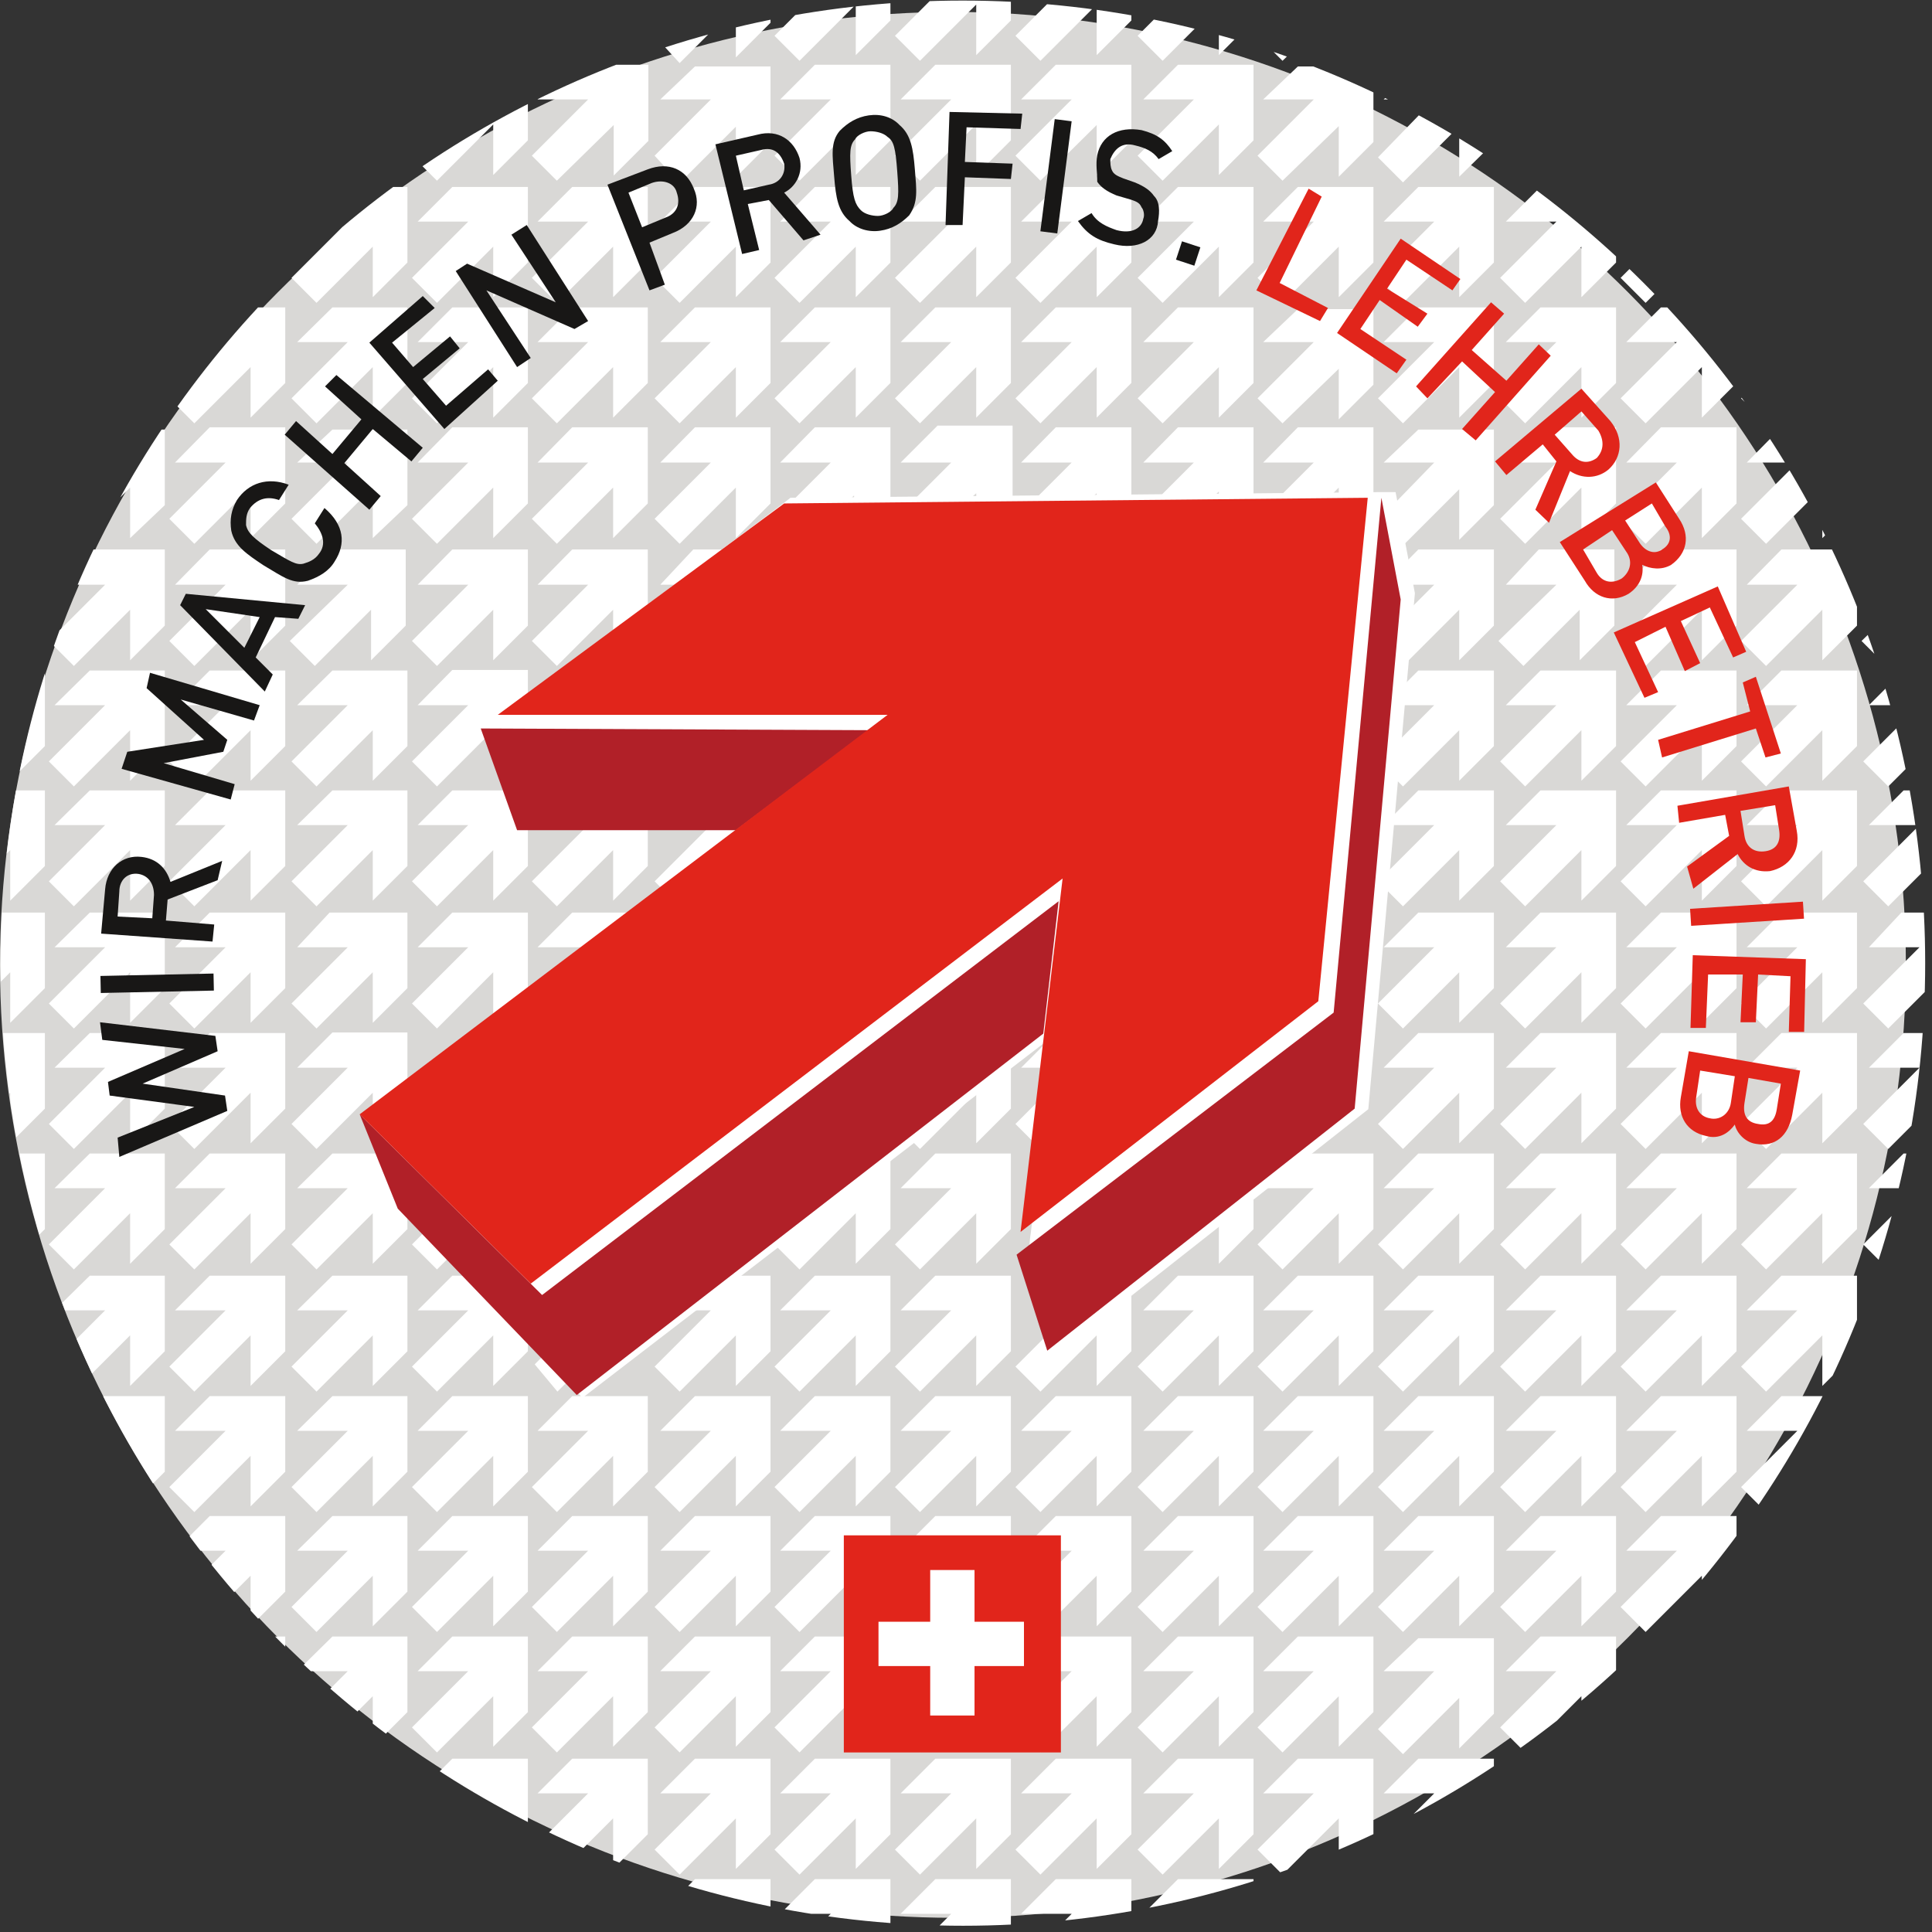 <?xml version="1.0" encoding="utf-8"?>
<!-- Generator: Adobe Illustrator 28.0.0, SVG Export Plug-In . SVG Version: 6.00 Build 0)  -->
<svg version="1.1" id="Ebene_1" xmlns="http://www.w3.org/2000/svg" xmlns:xlink="http://www.w3.org/1999/xlink" x="0px" y="0px"
	 viewBox="0 0 340 340" style="enable-background:new 0 0 340 340;" xml:space="preserve">
<rect x="0" y="0" width="340" height="340" fill="#333333" stroke="none"/>
<style type="text/css">
	.st0{clip-path:url(#SVGID_00000003808177337127129940000000096420540024499869_);fill:#D9D8D6;}
	.st1{clip-path:url(#SVGID_00000086660711491099384150000012554085047865384848_);fill:#FFFFFF;}
	.st2{clip-path:url(#SVGID_00000004527119037917111690000011576829364919748781_);fill:#FFFFFF;}
	.st3{clip-path:url(#SVGID_00000094593490614333611450000011975180550964928179_);fill:#181716;}
	.st4{clip-path:url(#SVGID_00000077319897201822934550000006785733871480843692_);fill:#181716;}
	.st5{clip-path:url(#SVGID_00000136384445242230659940000003793513894238026659_);fill:#181716;}
	.st6{clip-path:url(#SVGID_00000046341997825559325680000003219483138954436279_);fill:#181716;}
	.st7{clip-path:url(#SVGID_00000101814062157606816420000001159212958655957428_);fill:#181716;}
	.st8{clip-path:url(#SVGID_00000051347176129355314400000008574481802721302660_);fill:#181716;}
	.st9{clip-path:url(#SVGID_00000099648760100487090690000006866677408328105645_);fill:#181716;}
	.st10{clip-path:url(#SVGID_00000090267042204432086660000015404165606259826873_);fill:#181716;}
	.st11{clip-path:url(#SVGID_00000054264801706268178960000010624522533580204217_);fill:#181716;}
	.st12{clip-path:url(#SVGID_00000170249261280856374920000005955204582406656143_);fill:#181716;}
	.st13{clip-path:url(#SVGID_00000093863146763415307140000012370954905476528308_);fill:#181716;}
	.st14{clip-path:url(#SVGID_00000090279130802289842690000011551337720021149071_);fill:#181716;}
	.st15{clip-path:url(#SVGID_00000134934256417649940720000011855778957485357988_);fill:#181716;}
	.st16{fill:#181716;}
	.st17{clip-path:url(#SVGID_00000124842816647819336100000002633115465917488559_);fill:#181716;}
	.st18{clip-path:url(#SVGID_00000129186656239891158010000017113455610562199972_);fill:#E1251B;}
	.st19{clip-path:url(#SVGID_00000137131271253015724080000013062902981341128345_);fill:#E1251B;}
	.st20{clip-path:url(#SVGID_00000141442024441602670540000017716677810233410469_);fill:#E1251B;}
	.st21{clip-path:url(#SVGID_00000135685695665886112940000006482752613094336143_);fill:#E1251B;}
	.st22{clip-path:url(#SVGID_00000165204061266732799610000009506851789978821285_);fill:#E1251B;}
	.st23{clip-path:url(#SVGID_00000045577421596732165310000001688684266209004958_);fill:#E1251B;}
	.st24{clip-path:url(#SVGID_00000151532673076786537760000012397041513501343124_);fill:#E1251B;}
	.st25{clip-path:url(#SVGID_00000044887218664729328330000002609975561785324954_);fill:#E1251B;}
	.st26{clip-path:url(#SVGID_00000004504474066309383620000016256129316333956262_);fill:#E1251B;}
	.st27{clip-path:url(#SVGID_00000062881362795721183410000008115280063420473500_);fill:#E1251B;}
	.st28{clip-path:url(#SVGID_00000131325577620667597330000007403693988282527362_);fill:#E1251B;}
	.st29{clip-path:url(#SVGID_00000021098599679065003770000003762325406591752375_);fill:#E1251B;}
	.st30{clip-path:url(#SVGID_00000118362620782929423270000005508863009757877379_);fill:#FFFFFF;}
	.st31{clip-path:url(#SVGID_00000006699085514938459490000013753472436009916815_);fill:#B12028;}
	.st32{clip-path:url(#SVGID_00000116203400930293541470000002010026100716076474_);fill:#B12028;}
	.st33{clip-path:url(#SVGID_00000054977376349241855600000007302697145318835644_);fill:#B12028;}
	.st34{clip-path:url(#SVGID_00000075120694543079842610000009595074942323664052_);fill:#E1251B;}
</style>
<g>
	<g>
		<defs>
			<circle id="SVGID_1_" cx="167.7" cy="169.8" r="167.7"/>
		</defs>
		<clipPath id="SVGID_00000042714954685498024620000013159274189038345880_">
			<use xlink:href="#SVGID_1_"  style="overflow:visible;"/>
		</clipPath>
		<path style="clip-path:url(#SVGID_00000042714954685498024620000013159274189038345880_);fill:#D9D8D6;" d="M348.2,169.8
			c0,99.7-80.8,180.5-180.5,180.5S-12.8,269.5-12.8,169.8S68-10.7,167.7-10.7S348.2,70.1,348.2,169.8"/>
	</g>
</g>
<g>
	<g>
		<defs>
			<path id="SVGID_00000063624399440146273160000009479442172275044023_" d="M0.1,169.5c0,93.6,75.8,169.4,169.4,169.4
				S338.8,263,338.8,169.5S263,0.1,169.4,0.1S0.1,75.9,0.1,169.5"/>
		</defs>
		<clipPath id="SVGID_00000015353998794420040700000004168659634216349852_">
			<use xlink:href="#SVGID_00000063624399440146273160000009479442172275044023_"  style="overflow:visible;"/>
		</clipPath>
		<path style="clip-path:url(#SVGID_00000015353998794420040700000004168659634216349852_);fill:#FFFFFF;" d="M332.3,11l9.9-9.9
			c0,3.1,0,6.5,0,8.9l6.1-6.1V-9.5H335l-6.1,6.1c2,0,5.8,0,8.9,0l-9.9,9.9L332.3,11z M307.4-3.6c2,0,5.8,0,8.9,0l-9.9,9.9l4.4,4.8
			l9.9-9.9c0,3.1,0,6.5,0,8.9l6.1-6.1V-9.5h-13.3L307.4-3.6z M286.2-3.6c2,0,5.8,0,8.9,0l-9.9,9.9l4.4,4.4l9.9-9.9
			c0,3.1,0,6.5,0,8.9l6.1-6.1V-9.8h-13.3L286.2-3.6z M265-3.6c2,0,5.8,0,8.9,0L264,6.3l4.4,4.4l9.9-9.9c0,3.1,0,6.5,0,8.9l6.1-6.1
			V-9.8h-13.3L265-3.6z M243.5-3.6c2,0,5.8,0,8.9,0l-9.9,9.9l4.4,4.4l9.9-9.9c0,3.1,0,6.5,0,8.9l6.1-5.8V-9.5h-13.3L243.5-3.6z
			 M222.3-3.6c2,0,5.8,0,8.9,0l-9.9,9.9l4.4,4.4l9.9-9.6c0,3.1,0,6.5,0,8.9l6.1-6.1V-9.5h-13.3L222.3-3.6z M201.2-3.6
			c2,0,5.8,0,8.9,0l-9.9,9.9l4.4,4.4l9.9-9.9c0,3.1,0,6.5,0,8.9l6.1-6.1V-9.8h-13.3L201.2-3.6z M179.7-3.6c2,0,5.8,0,8.9,0l-9.9,9.9
			l4.4,4.4l9.9-9.9c0,3.1,0,6.5,0,8.9l6.1-6.1V-9.8h-13.3L179.7-3.6z M158.5-3.6c2,0,5.8,0,8.9,0l-9.9,9.9l4.4,4.4l9.9-9.9
			c0,3.1,0,6.5,0,8.9l6.1-6.1V-9.8h-13.3L158.5-3.6z M137.3-3.6c2,0,5.8,0,8.9,0l-9.9,9.9l4.4,4.4l9.9-9.9c0,3.1,0,6.5,0,8.9
			l6.1-6.1V-9.8h-13.3L137.3-3.6z M116.2-3.6c2,0,5.8,0,8.9,0l-9.9,9.9l4.4,4.8l9.9-9.9c0,3.1,0,6.5,0,8.9l6.1-6.1V-9.5h-13.3
			L116.2-3.6z M94.6-3.6c2,0,5.8,0,8.9,0l-9.9,9.9l4.4,4.4l9.9-9.9c0,3.1,0,6.5,0,8.9l6.1-6.1V-9.8h-13.3L94.6-3.6z M73.5-3.6
			c2,0,5.8,0,8.9,0l-9.9,9.9l4.4,4.4l9.9-9.9c0,3.1,0,6.5,0,8.9l6.1-6.1V-9.8H79.6L73.5-3.6z M52.3-3.6c2,0,5.8,0,8.9,0l-9.9,9.9
			l4.4,4.4l9.9-9.9c0,3.1,0,6.5,0,8.9l6.1-5.8V-9.5H58.5L52.3-3.6z M30.8-3.6c2,0,5.8,0,8.9,0l-9.9,9.9l4.4,4.8l9.9-9.9
			c0,3.1,0,6.5,0,8.9l6.1-6.1V-9.5H36.9L30.8-3.6z M9.6-3.6c2,0,5.8,0,8.9,0L8.6,6.3l4.4,4.4l9.9-9.9c0,3.1,0,6.5,0,8.9l6.1-6.1
			V-9.8H15.8L9.6-3.6z M-11.5-3.6c2,0,5.8,0,8.9,0l-9.9,9.9l4.4,4.4l9.9-9.9c0,3.1,0,6.5,0,8.9l6.1-6.1V-9.8H-5.4L-11.5-3.6z
			 M328.9,17.5c2,0,5.8,0,8.9,0l-9.9,9.9l4.4,4.4l9.9-9.9c0,3.1,0,6.5,0,8.9l6.1-6.1V11.4H335L328.9,17.5z M307.4,17.5
			c2,0,5.8,0,8.9,0l-9.9,9.9l4.4,4.8l9.9-9.9c0,3.1,0,6.5,0,8.9l6.1-6.1V11.7h-13.3L307.4,17.5z M286.2,17.5c2,0,5.8,0,8.9,0
			l-9.9,9.9l4.4,4.4l9.9-9.9c0,3.1,0,6.5,0,8.9l6.1-6.1V11.4h-13.3L286.2,17.5z M265,17.5c2,0,5.8,0,8.9,0l-9.9,9.9l4.4,4.4l9.9-9.9
			c0,3.1,0,6.5,0,8.9l6.1-6.1V11.4h-13.3L265,17.5z M243.5,17.5c2,0,5.8,0,8.9,0l-9.9,10.2l4.4,4.4l9.9-9.9c0,3.1,0,6.5,0,8.9
			L263,25V11.7h-13.3L243.5,17.5z M222.3,17.5c2,0,5.8,0,8.9,0l-9.9,9.9l4.4,4.4l9.9-9.6c0,3.1,0,6.5,0,8.9l6.1-6.1V11.7h-13.3
			L222.3,17.5z M201.2,17.5c2,0,5.8,0,8.9,0l-9.9,9.9l4.4,4.4l9.9-9.9c0,3.1,0,6.5,0,8.9l6.1-6.1V11.4h-13.3L201.2,17.5z
			 M179.7,17.5c2,0,5.8,0,8.9,0l-9.9,9.9l4.4,4.4L193,22c0,3.1,0,6.5,0,8.9l6.1-6.1V11.4h-13.3L179.7,17.5z M158.5,17.5
			c2,0,5.8,0,8.9,0l-9.9,9.9l4.4,4.4l9.9-9.9c0,3.1,0,6.5,0,8.9l6.1-6.1V11.4h-13.3L158.5,17.5z M137.3,17.5c2,0,5.8,0,8.9,0
			l-9.9,9.9l4.4,4.4l9.9-9.9c0,3.1,0,6.5,0,8.9l6.1-6.1V11.4h-13.3L137.3,17.5z M116.2,17.5c2,0,5.8,0,8.9,0l-9.9,9.9l4.4,4.8
			l9.9-9.9c0,3.1,0,6.5,0,8.9l6.1-6.1V11.7h-13.3L116.2,17.5z M94.6,17.5c2,0,5.8,0,8.9,0l-9.9,9.9l4.4,4.4L108,22
			c0,3.1,0,6.5,0,8.9l6.1-6.1V11.4h-13.3L94.6,17.5z M73.5,17.5c2,0,5.8,0,8.9,0l-9.9,9.9l4.4,4.4l9.9-9.9c0,3.1,0,6.5,0,8.9
			l6.1-6.1V11.4H79.6L73.5,17.5z M52.3,17.5c2,0,5.8,0,8.9,0l-9.9,9.9l4.4,4.4l9.9-9.9c0,3.1,0,6.5,0,8.9l6.1-5.8V11.7H58.5
			L52.3,17.5z M30.8,17.5c2,0,5.8,0,8.9,0l-9.9,10.2l4.4,4.4l9.9-9.9c0,3.1,0,6.5,0,8.9l6.1-6.1V11.7H36.9L30.8,17.5z M9.6,17.5
			c2,0,5.8,0,8.9,0L8.6,27.8l4.4,4.4l9.9-9.9c0,3.1,0,6.5,0,8.9l6.1-6.1V11.7H15.8L9.6,17.5z M-11.5,17.5c2,0,5.8,0,8.9,0l-9.9,9.9
			l4.4,4.4L1.8,22c0,3.1,0,6.5,0,8.9l6.1-6.1V11.4H-5.4L-11.5,17.5z M328.9,39c2,0,5.8,0,8.9,0l-9.9,9.9l4.4,4.4l9.9-9.9
			c0,3.1,0,6.5,0,8.9l6.1-6.1V32.9H335L328.9,39z M307.4,39c2,0,5.8,0,8.9,0l-9.9,9.9l4.4,4.4l9.9-9.9c0,3.1,0,6.5,0,8.9l6.1-6.1
			V32.9h-13.3L307.4,39z M286.2,39c2,0,5.8,0,8.9,0l-9.9,9.9l4.4,4.4l9.9-9.9c0,3.1,0,6.5,0,8.9l6.1-6.1V32.9h-13.3L286.2,39z
			 M265,39c2,0,5.8,0,8.9,0l-9.9,9.9l4.4,4.4l9.9-9.9c0,3.1,0,6.5,0,8.9l6.1-6.1V32.9h-13.3L265,39z M243.5,39c2,0,5.8,0,8.9,0
			l-9.9,9.9l4.4,4.4l9.9-9.9c0,3.1,0,6.5,0,8.9l6.1-6.1V32.9h-13.3L243.5,39z M222.3,39c2,0,5.8,0,8.9,0l-9.9,9.9l4.4,4.4l9.9-9.9
			c0,3.1,0,6.5,0,8.9l6.1-6.1V32.9h-13.3L222.3,39z M201.2,39c2,0,5.8,0,8.9,0l-9.9,9.9l4.4,4.4l9.9-9.9c0,3.1,0,6.5,0,8.9l6.1-6.1
			V32.9h-13.3L201.2,39z M179.7,39c2,0,5.8,0,8.9,0l-9.9,9.9l4.4,4.4l9.9-9.9c0,3.1,0,6.5,0,8.9l6.1-6.1V32.9h-13.3L179.7,39z
			 M158.5,39c2,0,5.8,0,8.9,0l-9.9,9.9l4.4,4.4l9.9-9.9c0,3.1,0,6.5,0,8.9l6.1-6.1V32.9h-13.3L158.5,39z M137.3,39c2,0,5.8,0,8.9,0
			l-9.9,9.9l4.4,4.4l9.9-9.9c0,3.1,0,6.5,0,8.9l6.1-6.1V32.9h-13.3L137.3,39z M116.2,39c2,0,5.8,0,8.9,0l-9.9,9.9l4.4,4.4l9.9-9.9
			c0,3.1,0,6.5,0,8.9l6.1-6.1V32.9h-13.3L116.2,39z M94.6,39c2,0,5.8,0,8.9,0l-9.9,9.9l4.4,4.4l9.9-9.9c0,3.1,0,6.5,0,8.9l6.1-6.1
			V32.9h-13.3L94.6,39z M73.5,39c2,0,5.8,0,8.9,0l-9.9,9.9l4.4,4.4l9.9-9.9c0,3.1,0,6.5,0,8.9l6.1-6.1V32.9H79.6L73.5,39z M52.3,39
			c2,0,5.8,0,8.9,0l-9.9,9.9l4.4,4.4l9.9-9.9c0,3.1,0,6.5,0,8.9l6.1-6.1V32.9H58.5L52.3,39z M30.8,39c2,0,5.8,0,8.9,0l-9.9,9.9
			l4.4,4.4l9.9-9.9c0,3.1,0,6.5,0,8.9l6.1-6.1V32.9H36.9L30.8,39z M9.6,39c2,0,5.8,0,8.9,0l-9.9,9.9l4.4,4.4l9.9-9.9
			c0,3.1,0,6.5,0,8.9l6.1-6.1V32.9H15.8L9.6,39z M-11.5,39c2,0,5.8,0,8.9,0l-9.9,9.9l4.4,4.4l9.9-9.9c0,3.1,0,6.5,0,8.9l6.1-6.1
			V32.9H-5.4L-11.5,39z M328.9,60.2c2,0,5.8,0,8.9,0l-9.9,9.9l4.4,4.4l9.9-9.9c0,3.1,0,6.5,0,8.9l6.1-6.1V54.1H335L328.9,60.2z
			 M307.4,60.2c2,0,5.8,0,8.9,0l-9.9,9.9l4.4,4.4l9.9-9.9c0,3.1,0,6.5,0,8.9l6.1-6.1V54.1h-13.3L307.4,60.2z M286.2,60.2
			c2,0,5.8,0,8.9,0l-9.9,9.9l4.4,4.4l9.9-9.9c0,3.1,0,6.5,0,8.9l6.1-6.1V54.1h-13.3L286.2,60.2z M265,60.2c2,0,5.8,0,8.9,0l-9.9,9.9
			l4.4,4.4l9.9-9.9c0,3.1,0,6.5,0,8.9l6.1-6.1V54.1h-13.3L265,60.2z M243.5,60.2c2,0,5.8,0,8.9,0l-9.9,9.9l4.4,4.4l9.9-9.9
			c0,3.1,0,6.5,0,8.9l6.1-6.1V54.1h-13.3L243.5,60.2z M222.3,60.2c2,0,5.8,0,8.9,0l-9.9,9.9l4.4,4.4l9.9-9.6c0,3.1,0,6.5,0,8.9
			l6.1-6.1V54.4h-13.3L222.3,60.2z M201.2,60.2c2,0,5.8,0,8.9,0l-9.9,9.9l4.4,4.4l9.9-9.9c0,3.1,0,6.5,0,8.9l6.1-6.1V54.1h-13.3
			L201.2,60.2z M179.7,60.2c2,0,5.8,0,8.9,0l-9.9,9.9l4.4,4.4l9.9-9.9c0,3.1,0,6.5,0,8.9l6.1-6.1V54.1h-13.3L179.7,60.2z
			 M158.5,60.2c2,0,5.8,0,8.9,0l-9.9,9.9l4.4,4.4l9.9-9.9c0,3.1,0,6.5,0,8.9l6.1-6.1V54.1h-13.3L158.5,60.2z M137.3,60.2
			c2,0,5.8,0,8.9,0l-9.9,9.9l4.4,4.4l9.9-9.9c0,3.1,0,6.5,0,8.9l6.1-6.1V54.1h-13.3L137.3,60.2z M116.2,60.2c2,0,5.8,0,8.9,0
			l-9.9,9.9l4.4,4.4l9.9-9.9c0,3.1,0,6.5,0,8.9l6.1-6.1V54.1h-13.3L116.2,60.2z M94.6,60.2c2,0,5.8,0,8.9,0l-9.9,9.9l4.4,4.4
			l9.9-9.9c0,3.1,0,6.5,0,8.9l6.1-6.1V54.1h-13.3L94.6,60.2z M73.5,60.2c2,0,5.8,0,8.9,0l-9.9,9.9l4.4,4.4l9.9-9.9
			c0,3.1,0,6.5,0,8.9l6.1-6.1V54.1H79.6L73.5,60.2z M52.3,60.2c2,0,5.8,0,8.9,0l-9.9,9.9l4.4,4.4l9.9-9.9c0,3.1,0,6.5,0,8.9l6.1-6.1
			V54.1H58.5L52.3,60.2z M30.8,60.2c2,0,5.8,0,8.9,0l-9.9,9.9l4.4,4.4l9.9-9.9c0,3.1,0,6.5,0,8.9l6.1-6.1V54.1H36.9L30.8,60.2z
			 M9.6,60.2c2,0,5.8,0,8.9,0l-9.9,9.9l4.4,4.4l9.9-9.6c0,3.1,0,6.5,0,8.9l6.1-6.1V54.4H15.8L9.6,60.2z M-11.5,60.2c2,0,5.8,0,8.9,0
			l-9.9,9.9l4.4,4.4L1.8,65c0,3.1,0,6.5,0,8.9l6.1-6.1V54.4H-5.4L-11.5,60.2z M328.9,81.4c2,0,5.8,0,8.9,0l-9.9,9.9l4.4,4.4l9.9-9.9
			c0,3.1,0,6.5,0,8.9l6.1-5.8V75.6H335L328.9,81.4z M307.4,81.4c2,0,5.8,0,8.9,0l-9.9,9.9l4.4,4.4l9.9-9.9c0,3.1,0,6.5,0,8.9
			l6.1-6.1V75.2h-13.3L307.4,81.4z M286.2,81.4c2,0,5.8,0,8.9,0l-9.9,9.9l4.4,4.4l9.9-9.9c0,3.1,0,6.5,0,8.9l6.1-6.1V75.2h-13.3
			L286.2,81.4z M265,81.4c2,0,5.8,0,8.9,0l-9.9,9.9l4.4,4.4l9.9-9.9c0,3.1,0,6.5,0,8.9l6.1-6.1V75.2h-13.3L265,81.4z M243.5,81.4
			c2,0,5.8,0,8.9,0l-9.9,10.2l4.4,4.4l9.9-9.9c0,3.1,0,6.5,0,8.9l6.1-6.1V75.6h-13.3L243.5,81.4z M222.3,81.4c2,0,5.8,0,8.9,0
			l-9.9,9.9l4.4,4.4l9.9-9.9c0,3.1,0,6.5,0,8.9l6.1-6.1V75.2h-13.3L222.3,81.4z M201.2,81.4c2,0,5.8,0,8.9,0l-9.9,9.9l4.4,4.4
			l9.9-9.2c0,3.1,0,6.1,0,8.2l6.1-6.1V75.2h-13.3L201.2,81.4z M179.7,81.4c2,0,5.8,0,8.9,0l-9.9,9.9l4.4,4.4l9.9-8.9
			c0,3.1,0,5.8,0,7.9l6.1-6.1V75.2h-13.3L179.7,81.4z M158.5,81.4c2,0,5.8,0,8.9,0l-9.9,9.9l4.4,4.4l9.9-8.9c0,3.1,0.3,5.5,0.3,7.5
			l6.1-6.1V74.9H165L158.5,81.4z M137.3,81.4c2,0,5.8,0,8.9,0l-9.9,9.9l4.4,4.4l9.6-8.5c0,3.1,0.3,5.1,0.3,7.5l6.1-6.1V75.2h-13.3
			L137.3,81.4z M116.2,81.4c2,0,5.8,0,8.9,0l-9.9,9.9l4.4,4.4l9.9-9.9c0,3.1,0,6.5,0,8.9l6.1-6.1V75.2h-13.3L116.2,81.4z M94.6,81.4
			c2,0,5.8,0,8.9,0l-9.9,9.9l4.4,4.4l9.9-9.9c0,3.1,0,6.5,0,8.9l6.1-6.1V75.2h-13.3L94.6,81.4z M73.5,81.4c2,0,5.8,0,8.9,0l-9.9,9.9
			l4.4,4.4l9.9-9.9c0,3.1,0,6.5,0,8.9l6.1-6.1V75.2H79.6L73.5,81.4z M52.3,81.4c2,0,5.8,0,8.9,0l-9.9,9.9l4.4,4.4l9.9-9.9
			c0,3.1,0,6.5,0,8.9l6.1-5.8V75.6H58.5L52.3,81.4z M30.8,81.4c2,0,5.8,0,8.9,0l-9.9,9.9l4.4,4.4l9.9-9.9c0,3.1,0,6.5,0,8.9l6.1-6.1
			V75.2H36.9L30.8,81.4z M9.6,81.4c2,0,5.8,0,8.9,0l-9.9,9.9l4.4,4.4l9.9-9.9c0,3.1,0,6.5,0,8.9l6.1-5.8V75.6H15.8L9.6,81.4z
			 M-11.5,81.4c2,0,5.8,0,8.9,0l-9.9,9.9l4.4,4.4l9.9-9.9c0,3.1,0,6.5,0,8.9l6.1-5.8V75.6H-5.4L-11.5,81.4z M328.9,102.9
			c2,0,5.8,0,8.9,0l-10.2,9.9l4.4,4.4l9.9-9.9c0,3.1,0,6.5,0,8.9l6.1-6.1V96.7h-13.3L328.9,102.9z M307.4,102.9c2,0,5.8,0,8.9,0
			l-9.9,9.9l4.4,4.4l9.9-9.9c0,3.1,0,6.5,0,8.9l6.1-6.1V96.7h-13.3L307.4,102.9z M286.2,102.9c2,0,5.8,0,8.9,0l-9.9,9.9l4.4,4.4
			l9.9-9.9c0,3.1,0,6.5,0,8.9l6.1-6.1V96.7h-13.3L286.2,102.9z M265,102.9c2,0,5.8,0,8.9,0l-10.2,9.9l4.4,4.4l9.9-9.9
			c0,3.1,0,6.5,0,8.9l6.1-6.1V96.7h-13.3L265,102.9z M243.5,102.9c2,0,5.8,0,8.9,0l-9.9,9.9l4.4,4.4l9.9-9.9c0,3.1,0,6.5,0,8.9
			l6.1-6.1V96.7h-13.3L243.5,102.9z M222.3,102.9c2,0,5.8,0,8.9,0l-9.9,9.9l4.4,4.4l9.9-9.9c0,3.1,0,6.5,0,8.9l6.1-6.1V96.7h-13.3
			L222.3,102.9z M201.2,102.9c2,0,5.8,0,8.9,0l-10.2,9.9l4.4,4.4l9.9-9.9c0,3.1,0,6.5,0,8.9l6.1-6.1V96.7H207L201.2,102.9z
			 M179.7,102.9c2,0,5.8,0,8.9,0l-9.9,9.9l4.4,4.4l9.9-9.9c0,3.1,0,6.5,0,8.9l6.1-6.1V96.7h-13.3L179.7,102.9z M158.5,102.9
			c2,0,5.8,0,8.9,0l-9.9,9.9l4.4,4.4l9.9-9.9c0,3.1,0,6.5,0,8.9l6.1-6.1V96.7h-13.3L158.5,102.9z M137.3,102.9c2,0,5.8,0,8.9,0
			l-10.2,9.9l4.4,4.4l9.9-9.9c0,3.1,0,6.5,0,8.9l6.1-6.1V96.7h-13.3L137.3,102.9z M116.2,102.9c2,0,5.8,0,8.9,0l-10.2,9.9l4.4,4.4
			l9.9-9.9c0,3.1,0,6.5,0,8.9l6.1-6.1V96.7H122L116.2,102.9z M94.6,102.9c2,0,5.8,0,8.9,0l-9.9,9.9l4.4,4.4l9.9-9.9
			c0,3.1,0,6.5,0,8.9l6.1-6.1V96.7h-13.3L94.6,102.9z M73.5,102.9c2,0,5.8,0,8.9,0l-9.9,9.9l4.4,4.4l9.9-9.9c0,3.1,0,6.5,0,8.9
			l6.1-6.1V96.7H79.6L73.5,102.9z M52.3,102.9c2,0,5.8,0,8.9,0l-10.2,9.9l4.4,4.4l9.9-9.9c0,3.1,0,6.5,0,8.9l6.1-6.1V96.7H58.1
			L52.3,102.9z M30.8,102.9c2,0,5.8,0,8.9,0l-9.9,9.9l4.4,4.4l9.9-9.9c0,3.1,0,6.5,0,8.9l6.1-6.1V96.7H36.9L30.8,102.9z M9.6,102.9
			c2,0,5.8,0,8.9,0l-9.9,9.9l4.4,4.4l9.9-9.9c0,3.1,0,6.5,0,8.9l6.1-6.1V96.7H15.8L9.6,102.9z M-11.5,102.9c2,0,5.8,0,8.9,0
			l-10.2,9.9l4.4,4.4l9.9-9.9c0,3.1,0,6.5,0,8.9l6.1-6.1V96.7H-5.7L-11.5,102.9z M328.9,124.1c2,0,5.8,0,8.9,0l-9.9,9.9l4.4,4.4
			l9.9-9.9c0,3.1,0,6.5,0,8.9l6.1-6.1v-13.3H335L328.9,124.1z M307.4,124.1c2,0,5.8,0,8.9,0l-9.9,9.9l4.4,4.4l9.9-9.9
			c0,3.1,0,6.5,0,8.9l6.1-6.1v-13.3h-13.3L307.4,124.1z M286.2,124.1c2,0,5.8,0,8.9,0l-9.9,9.9l4.4,4.4l9.9-9.9c0,3.1,0,6.5,0,8.9
			l6.1-6.1v-13.3h-13.3L286.2,124.1z M265,124.1c2,0,5.8,0,8.9,0L264,134l4.4,4.4l9.9-9.9c0,3.1,0,6.5,0,8.9l6.1-6.1v-13.3h-13.3
			L265,124.1z M243.5,124.1c2,0,5.8,0,8.9,0l-9.9,9.9l4.4,4.4l9.9-9.9c0,3.1,0,6.5,0,8.9l6.1-6.1v-13.3h-13.3L243.5,124.1z
			 M222.3,124.1c2,0,5.8,0,8.9,0l-9.9,9.9l4.4,4.4l9.9-9.9c0,3.1,0,6.5,0,8.9l6.1-6.1v-13.3h-13.3L222.3,124.1z M201.2,124.1
			c2,0,5.8,0,8.9,0l-9.9,9.9l4.4,4.4l9.9-9.9c0,3.1,0,6.5,0,8.9l6.1-6.1v-13.3h-13.3L201.2,124.1z M179.7,124.1c2,0,5.8,0,8.9,0
			l-9.9,9.9l4.4,4.4l9.9-9.9c0,3.1,0,6.5,0,8.9l6.1-6.1v-13.3h-13.3L179.7,124.1z M158.5,124.1c2,0,5.8,0,8.9,0l-9.9,9.9l4.4,4.4
			l9.9-9.9c0,3.1,0,6.5,0,8.9l6.1-6.1v-13.3h-13.3L158.5,124.1z M137.3,124.1c2,0,5.8,0,8.9,0l-9.9,9.9l4.4,4.4l9.9-9.9
			c0,3.1,0,6.5,0,8.9l6.1-6.1v-13.3h-13.3L137.3,124.1z M116.2,124.1c2,0,5.8,0,8.9,0l-9.9,9.9l4.4,4.4l9.9-9.9c0,3.1,0,6.5,0,8.9
			l6.1-6.1v-13.3h-13.3L116.2,124.1z M94.6,124.1c2,0,5.8,0,8.9,0l-9.9,9.9l4.4,4.4l9.9-9.9c0,3.1,0,6.5,0,8.9l6.1-6.1v-13.3h-13.3
			L94.6,124.1z M73.5,124.1c2,0,5.8,0,8.9,0l-9.9,9.9l4.4,4.4l9.9-9.9c0,3.1,1.7,4.4,1.7,6.5l4.4-3.8v-13.3H79.6L73.5,124.1z
			 M52.3,124.1c2,0,5.8,0,8.9,0l-9.9,9.9l4.4,4.4l9.9-9.9c0,3.1,0,6.5,0,8.9l6.1-6.1v-13.3H58.5L52.3,124.1z M30.8,124.1
			c2,0,5.8,0,8.9,0l-9.9,9.9l4.4,4.4l9.9-9.9c0,3.1,0,6.5,0,8.9l6.1-6.1v-13.3H36.9L30.8,124.1z M9.6,124.1c2,0,5.8,0,8.9,0L8.6,134
			l4.4,4.4l9.9-9.9c0,3.1,0,6.5,0,8.9l6.1-6.1v-13.3H15.8L9.6,124.1z M-11.5,124.1c2,0,5.8,0,8.9,0l-9.9,9.9l4.4,4.4l9.9-9.9
			c0,3.1,0,6.5,0,8.9l6.1-6.1v-13.3H-5.4L-11.5,124.1z M328.9,145.2c2,0,5.8,0,8.9,0l-9.9,9.9l4.4,4.4l9.9-9.9c0,3.1,0,6.5,0,8.9
			l6.1-6.1v-13.3H335L328.9,145.2z M307.4,145.2c2,0,5.8,0,8.9,0l-9.9,9.9l4.4,4.4l9.9-9.9c0,3.1,0,6.5,0,8.9l6.1-6.1v-13.3h-13.3
			L307.4,145.2z M286.2,145.2c2,0,5.8,0,8.9,0l-9.9,9.9l4.4,4.4l9.9-9.9c0,3.1,0,6.5,0,8.9l6.1-6.1v-13.3h-13.3L286.2,145.2z
			 M265,145.2c2,0,5.8,0,8.9,0l-9.9,9.9l4.4,4.4l9.9-9.9c0,3.1,0,6.5,0,8.9l6.1-6.1v-13.3h-13.3L265,145.2z M243.5,145.2
			c2,0,5.8,0,8.9,0l-9.9,9.9l4.4,4.4l9.9-9.9c0,3.1,0,6.5,0,8.9l6.1-6.1v-13.3h-13.3L243.5,145.2z M222.3,145.2c2,0,5.8,0,8.9,0
			l-9.9,9.9l4.4,4.4l9.9-9.9c0,3.1,0,6.5,0,8.9l6.1-6.1v-13.3h-13.3L222.3,145.2z M201.2,145.2c2,0,5.8,0,8.9,0l-9.9,9.9l4.4,4.4
			l9.9-9.9c0,3.1,0,6.5,0,8.9l6.1-6.1v-13.3h-13.3L201.2,145.2z M179.7,145.2c2,0,5.8,0,8.9,0l-9.9,9.9l4.4,4.4l9.9-9.9
			c0,3.1,0,6.5,0,8.9l6.1-6.1v-13.3h-13.3L179.7,145.2z M158.5,145.2c2,0,5.8,0,8.9,0l-9.9,9.9l4.4,4.4l9.9-9.9c0,3.1,0,6.5,0,8.9
			l6.1-6.1v-13.3h-13.3L158.5,145.2z M137.3,145.2c2,0,5.8,0,8.9,0l-9.9,9.9l4.4,4.4l9.9-9.9c0,3.1,0,6.5,0,8.9l6.1-6.1v-13.3h-13.3
			L137.3,145.2z M116.2,145.2c2,0,5.8,0,8.9,0l-9.9,9.9l4.4,4.4l9.9-9.9c0,3.1,0,6.5,0,8.9l6.1-6.1v-13.3h-13.3L116.2,145.2z
			 M94.6,145.2c2,0,5.8,0,8.9,0l-9.9,9.9l4.4,4.4l9.9-9.9c0,3.1,0,6.5,0,8.9l6.1-6.1v-13.3h-13.3L94.6,145.2z M73.5,145.2
			c2,0,5.8,0,8.9,0l-9.9,9.9l4.4,4.4l9.9-9.9c0,3.1,0,6.5,0,8.9l6.1-6.1v-13.3H79.6L73.5,145.2z M52.3,145.2c2,0,5.8,0,8.9,0
			l-9.9,9.9l4.4,4.4l9.9-9.9c0,3.1,0,6.5,0,8.9l6.1-6.1v-13.3H58.5L52.3,145.2z M30.8,145.2c2,0,5.8,0,8.9,0l-9.9,9.9l4.4,4.4
			l9.9-9.9c0,3.1,0,6.5,0,8.9l6.1-6.1v-13.3H36.9L30.8,145.2z M9.6,145.2c2,0,5.8,0,8.9,0l-9.9,9.9l4.4,4.4l9.9-9.9
			c0,3.1,0,6.5,0,8.9l6.1-6.1v-13.3H15.8L9.6,145.2z M-11.5,145.2c2,0,5.8,0,8.9,0l-9.9,9.9l4.4,4.4l9.9-9.9c0,3.1,0,6.5,0,8.9
			l6.1-6.1v-13.3H-5.4L-11.5,145.2z M328.9,166.7c2,0,5.8,0,8.9,0l-9.9,9.9l4.4,4.4l9.9-9.9c0,3.1,0,6.5,0,8.9l6.1-6.1v-13.3
			l-13.7,0L328.9,166.7z M307.4,166.7c2,0,5.8,0,8.9,0l-9.9,9.9l4.4,4.4l9.9-9.9c0,3.1,0,6.5,0,8.9l6.1-6.1v-13.3h-13.3L307.4,166.7
			z M286.2,166.7c2,0,5.8,0,8.9,0l-9.9,9.9l4.4,4.4l9.9-9.9c0,3.1,0,6.5,0,8.9l6.1-6.1v-13.3h-13.3L286.2,166.7z M265,166.7
			c2,0,5.8,0,8.9,0l-9.9,9.9l4.4,4.4l9.9-9.9c0,3.1,0,6.5,0,8.9l6.1-6.1v-13.3h-13.3L265,166.7z M243.5,166.7c2,0,5.8,0,8.9,0
			l-9.9,9.9l4.4,4.4l9.9-9.9c0,3.1,0,6.5,0,8.9l6.1-6.1v-13.3h-13.3L243.5,166.7z M222.3,166.7c2,0,5.8,0,8.9,0l-9.9,9.9l4.4,4.4
			l9.9-9.9c0,3.1,0,6.5,0,8.9l6.1-6.1v-13.3h-13.3L222.3,166.7z M201.2,166.7c2,0,5.8,0,8.9,0l-9.9,9.9l4.4,4.4l9.9-9.9
			c0,3.1,0,6.5,0,8.9l6.1-6.1v-13.3h-13.3L201.2,166.7z M179.7,166.7c2,0,5.8,0,8.9,0l-9.9,9.9l4.4,4.4l9.9-9.9c0,3.1,0,6.5,0,8.9
			l6.1-6.1v-13.3h-13.3L179.7,166.7z M158.5,166.7c2,0,5.8,0,8.9,0l-9.9,9.9l4.4,4.4l9.9-9.9c0,3.1,0,6.5,0,8.9l6.1-6.1v-13.3h-13.3
			L158.5,166.7z M137.3,166.7c2,0,5.8,0,8.9,0l-9.9,9.9l4.4,4.4l9.9-9.9c0,3.1,0,6.5,0,8.9l6.1-6.1v-13.3l-13.3,0L137.3,166.7z
			 M116.2,166.7c2,0,5.8,0,8.9,0l-9.9,9.9l4.4,4.4l9.9-9.9c0,3.1,0,6.5,0,8.9l6.1-6.1v-13.3h-13.3L116.2,166.7z M94.6,166.7
			c2,0,5.8,0,8.9,0l-9.9,9.9l4.4,4.4l9.9-9.9c0,3.1,0,6.5,0,8.9l6.1-6.1v-13.3h-13.3L94.6,166.7z M73.5,166.7c2,0,5.8,0,8.9,0
			l-9.9,9.9l4.4,4.4l9.9-9.9c0,3.1,0,6.5,0,8.9l6.1-6.1v-13.3H79.6L73.5,166.7z M52.3,166.7c2,0,5.8,0,8.9,0l-9.9,9.9l4.4,4.4
			l9.9-9.9c0,3.1,0,6.5,0,8.9l6.1-6.1v-13.3l-13.7,0L52.3,166.7z M30.8,166.7c2,0,5.8,0,8.9,0l-9.9,9.9l4.4,4.4l9.9-9.9
			c0,3.1,0,6.5,0,8.9l6.1-6.1v-13.3H36.9L30.8,166.7z M9.6,166.7c2,0,5.8,0,8.9,0l-9.9,9.9l4.4,4.4l9.9-9.9c0,3.1,0,6.5,0,8.9
			l6.1-6.1v-13.3H15.8L9.6,166.7z M-11.5,166.7c2,0,5.8,0,8.9,0l-9.9,9.9l4.4,4.4l9.9-9.9c0,3.1,0,6.5,0,8.9l6.1-6.1v-13.3H-5.4
			L-11.5,166.7z M328.9,187.9c2,0,5.8,0,8.9,0l-9.9,9.9l4.4,4.4l9.9-9.9c0,3.1,0,6.5,0,8.9l6.1-6.1v-13.3H335L328.9,187.9z
			 M307.4,187.9c2,0,5.8,0,8.9,0l-9.9,9.9l4.4,4.4l9.9-9.9c0,3.1,0,6.5,0,8.9l6.1-6.1v-13.3h-13.3L307.4,187.9z M286.2,187.9
			c2,0,5.8,0,8.9,0l-9.9,9.9l4.4,4.4l9.9-9.9c0,3.1,0,6.5,0,8.9l6.1-6.1v-13.3h-13.3L286.2,187.9z M265,187.9c2,0,5.8,0,8.9,0
			l-9.9,9.9l4.4,4.4l9.9-9.9c0,3.1,0,6.5,0,8.9l6.1-6.1v-13.3h-13.3L265,187.9z M243.5,187.9c2,0,5.8,0,8.9,0l-9.9,9.9l4.4,4.4
			l9.9-9.9c0,3.1,0,6.5,0,8.9l6.1-6.1v-13.3h-13.3L243.5,187.9z M222.3,187.9c2,0,5.8,0,8.9,0l-9.9,9.9l4.4,4.4l9.9-9.9
			c0,3.1-1,4.8-1,6.8l5.5-4.8l1.7-13h-13.3L222.3,187.9z M201.2,187.9c2,0,5.8,0,8.9,0l-9.9,9.9l4.4,4.4l9.9-9.9c0,3.1,0,6.5,0,8.9
			l6.1-6.1v-13.3h-13.3L201.2,187.9z M179.7,187.9c2,0,5.8,0,8.9,0l-9.9,9.9l4.4,4.4l9.9-9.9c0,3.1,0,6.5,0,8.9l6.1-6.1v-13.3h-13.3
			L179.7,187.9z M158.5,187.9c2,0,5.8,0,8.9,0l-9.9,9.9l4.4,4.4l9.9-9.9c0,3.1,0,6.5,0,8.9l6.1-6.1v-13.3h-13.3L158.5,187.9z
			 M137.3,187.9c2,0,5.8,0,8.9,0l-9.9,9.9l4.4,4.4l9.9-9.9c0,3.1,0,6.5,0,8.9l6.1-6.1v-13.3h-13.3L137.3,187.9z M116.2,187.9
			c2,0,5.8,0,8.9,0l-9.9,9.9l4.4,4.4l9.9-9.9c0,3.1,0,6.5,0,8.9l6.1-6.1v-13.3h-13.3L116.2,187.9z M94.6,187.9c2,0,5.8,0,8.9,0
			l-9.9,9.9l4.4,4.4l9.9-9.9c0,3.1,0,6.5,0,8.9l6.1-6.1v-13.3h-13.3L94.6,187.9z M76.6,188.9c2,0,2.7-1,5.8-1l-9.9,9.9l4.4,4.4
			l9.9-9.9c0,3.1,0,6.5,0,8.9l6.1-6.1v-13.3l-10.2,1L76.6,188.9z M52.3,187.9c2,0,5.8,0,8.9,0l-9.9,9.9l4.4,4.4l9.9-9.9
			c0,3.1,0,4.4,0,6.8l6.1-4.1v-13.3H58.5L52.3,187.9z M30.8,187.9c2,0,5.8,0,8.9,0l-9.9,9.9l4.4,4.4l9.9-9.9c0,3.1,0,6.5,0,8.9
			l6.1-6.1v-13.3H36.9L30.8,187.9z M9.6,187.9c2,0,5.8,0,8.9,0l-9.9,9.9l4.4,4.4l9.9-9.9c0,3.1,0,6.5,0,8.9l6.1-6.1v-13.3H15.8
			L9.6,187.9z M-11.5,187.9c2,0,5.8,0,8.9,0l-9.9,9.9l4.4,4.4l9.9-9.9c0,3.1,0,6.5,0,8.9l6.1-6.1v-13.3H-5.4L-11.5,187.9z
			 M328.9,209.1c2,0,5.8,0,8.9,0l-9.9,9.9l4.4,4.4l9.9-9.9c0,3.1,0,6.5,0,8.9l6.1-6.1v-13.3H335L328.9,209.1z M307.4,209.1
			c2,0,5.8,0,8.9,0l-9.9,9.9l4.4,4.4l9.9-9.9c0,3.1,0,6.5,0,8.9l6.1-6.1v-13.3h-13.3L307.4,209.1z M286.2,209.1c2,0,5.8,0,8.9,0
			l-9.9,9.9l4.4,4.4l9.9-9.9c0,3.1,0,6.5,0,8.9l6.1-6.1v-13.3h-13.3L286.2,209.1z M265,209.1c2,0,5.8,0,8.9,0L264,219l4.4,4.4
			l9.9-9.9c0,3.1,0,6.5,0,8.9l6.1-6.1v-13.3h-13.3L265,209.1z M243.5,209.1c2,0,5.8,0,8.9,0l-9.9,9.9l4.4,4.4l9.9-9.9
			c0,3.1,0,6.5,0,8.9l6.1-6.1v-13.3h-13.3L243.5,209.1z M222.3,209.1c2,0,5.8,0,8.9,0l-9.9,9.9l4.4,4.4l9.9-9.9c0,3.1,0,6.5,0,8.9
			l6.1-6.1v-13.3h-13.3L222.3,209.1z M201.2,209.1c2,0,5.8,0,8.9,0l-9.9,9.9l4.4,4.4l9.9-9.9c0,3.1,0,6.5,0,8.9l6.1-6.1v-13.3h-13.3
			L201.2,209.1z M182.4,209.1c2,0,3.1,0,6.1,0l-2.7,7.5l-2.7,7.2l9.9-9.9c0,3.1,0,6.5,0,8.9l6.1-6.1v-13.3h-13.3L182.4,209.1z
			 M158.5,209.1c2,0,5.8,0,8.9,0l-9.9,9.9l4.4,4.4l9.9-9.9c0,3.1,0,6.5,0,8.9l6.1-6.1v-13.3h-13.3L158.5,209.1z M137.3,209.1
			c2,0,5.8,0,8.9,0l-9.9,9.9l4.4,4.4l9.9-9.9c0,3.1,0,6.5,0,8.9l6.1-6.1v-13.3h-13.3L137.3,209.1z M116.2,209.1c2,0,5.8,0,8.9,0
			l-9.9,9.9l4.4,4.4l9.9-9.9c0,3.1,0,6.5,0,8.9l6.1-6.1v-13.3h-13.3L116.2,209.1z M94.6,209.1c2,0,5.8,0,8.9,0l-9.9,9.9l4.4,4.4
			l9.9-9.9c0,3.1,0,6.5,0,8.9l6.1-6.1v-13.3h-13.3L94.6,209.1z M73.5,209.1c2,0,5.8,0,8.9,0l-9.9,9.9l4.4,4.4l9.9-9.9
			c0,3.1,0,6.5,0,8.9l6.1-6.1v-13.3H79.6L73.5,209.1z M52.3,209.1c2,0,5.8,0,8.9,0l-9.9,9.9l4.4,4.4l9.9-9.9c0,3.1,0,6.5,0,8.9
			l6.1-6.1v-13.3H58.5L52.3,209.1z M30.8,209.1c2,0,5.8,0,8.9,0l-9.9,9.9l4.4,4.4l9.9-9.9c0,3.1,0,6.5,0,8.9l6.1-6.1v-13.3H36.9
			L30.8,209.1z M9.6,209.1c2,0,5.8,0,8.9,0L8.6,219l4.4,4.4l9.9-9.9c0,3.1,0,6.5,0,8.9l6.1-6.1v-13.3H15.8L9.6,209.1z M-11.5,209.1
			c2,0,5.8,0,8.9,0l-9.9,9.9l4.4,4.4l9.9-9.9c0,3.1,0,6.5,0,8.9l6.1-6.1v-13.3H-5.4L-11.5,209.1z M328.9,230.6c2,0,5.8,0,8.9,0
			l-9.9,9.9l4.4,4.4l9.9-9.9c0,3.1,0,6.5,0,8.9l6.1-6.1v-13.3H335L328.9,230.6z M307.4,230.6c2,0,5.8,0,8.9,0l-9.9,9.9l4.4,4.4
			l9.9-9.9c0,3.1,0,6.5,0,8.9l6.1-6.1v-13.3h-13.3L307.4,230.6z M286.2,230.6c2,0,5.8,0,8.9,0l-9.9,9.9l4.4,4.4l9.9-9.9
			c0,3.1,0,6.5,0,8.9l6.1-6.1v-13.3h-13.3L286.2,230.6z M265,230.6c2,0,5.8,0,8.9,0l-9.9,9.9l4.4,4.4l9.9-9.9c0,3.1,0,6.5,0,8.9
			l6.1-6.1v-13.3h-13.3L265,230.6z M243.5,230.6c2,0,5.8,0,8.9,0l-9.9,9.9l4.4,4.4l9.9-9.9c0,3.1,0,6.5,0,8.9l6.1-6.1v-13.3h-13.3
			L243.5,230.6z M222.3,230.6c2,0,5.8,0,8.9,0l-9.9,9.9l4.4,4.4l9.9-9.9c0,3.1,0,6.5,0,8.9l6.1-6.1v-13.3h-13.3L222.3,230.6z
			 M201.2,230.6c2,0,5.8,0,8.9,0l-9.9,9.9l4.4,4.4l9.9-9.9c0,3.1,0,6.5,0,8.9l6.1-6.1v-13.3h-13.3L201.2,230.6z M183.8,228.2
			c2,0,1.7,2.4,4.8,2.4l-9.9,9.9l4.4,4.4l9.9-9.9c0,3.1,0,6.5,0,8.9l6.1-6.1v-13.3h-13.3L183.8,228.2z M158.5,230.6c2,0,5.8,0,8.9,0
			l-9.9,9.9l4.4,4.4l9.9-9.9c0,3.1,0,6.5,0,8.9l6.1-6.1v-13.3h-13.3L158.5,230.6z M137.3,230.6c2,0,5.8,0,8.9,0l-9.9,9.9l4.4,4.4
			l9.9-9.9c0,3.1,0,6.5,0,8.9l6.1-6.1v-13.3h-13.3L137.3,230.6z M116.2,230.6c2,0,5.8,0,8.9,0l-9.9,9.9l4.4,4.4l9.9-9.9
			c0,3.1,0,6.5,0,8.9l6.1-6.1v-13.3h-13.3L116.2,230.6z M98.1,244.9l9.9-9.9c0,3.1,0,3.8,0,5.8l6.5-5.1v-11.6h-13.3l-6.1,6.1
			c2,0,5.8,0,8.9,0l-9.9,9.9 M73.5,230.6c2,0,5.8,0,8.9,0l-9.9,9.9l4.4,4.4l9.9-9.9c0,3.1,0,6.5,0,8.9l6.1-6.1v-13.3H79.6
			L73.5,230.6z M52.3,230.6c2,0,5.8,0,8.9,0l-9.9,9.9l4.4,4.4l9.9-9.9c0,3.1,0,6.5,0,8.9l6.1-6.1v-13.3H58.5L52.3,230.6z
			 M30.8,230.6c2,0,5.8,0,8.9,0l-9.9,9.9l4.4,4.4l9.9-9.9c0,3.1,0,6.5,0,8.9l6.1-6.1v-13.3H36.9L30.8,230.6z M9.6,230.6
			c2,0,5.8,0,8.9,0l-9.9,9.9l4.4,4.4l9.9-9.9c0,3.1,0,6.5,0,8.9l6.1-6.1v-13.3H15.8L9.6,230.6z M-11.5,230.6c2,0,5.8,0,8.9,0
			l-9.9,9.9l4.4,4.4l9.9-9.9c0,3.1,0,6.5,0,8.9l6.1-6.1v-13.3H-5.4L-11.5,230.6z M328.9,251.8c2,0,5.8,0,8.9,0l-9.9,9.9l4.4,4.4
			l9.9-9.9c0,3.1,0,6.5,0,8.9l6.1-6.1v-13.3H335L328.9,251.8z M307.4,251.8c2,0,5.8,0,8.9,0l-9.9,9.9l4.4,4.4l9.9-9.9
			c0,3.1,0,6.5,0,8.9l6.1-6.1v-13.3h-13.3L307.4,251.8z M286.2,251.8c2,0,5.8,0,8.9,0l-9.9,9.9l4.4,4.4l9.9-9.9c0,3.1,0,6.5,0,8.9
			l6.1-6.1v-13.3h-13.3L286.2,251.8z M265,251.8c2,0,5.8,0,8.9,0l-9.9,9.9l4.4,4.4l9.9-9.9c0,3.1,0,6.5,0,8.9l6.1-6.1v-13.3h-13.3
			L265,251.8z M243.5,251.8c2,0,5.8,0,8.9,0l-9.9,9.9l4.4,4.4l9.9-9.9c0,3.1,0,6.5,0,8.9l6.1-6.1v-13.3h-13.3L243.5,251.8z
			 M222.3,251.8c2,0,5.8,0,8.9,0l-9.9,9.9l4.4,4.4l9.9-9.9c0,3.1,0,6.5,0,8.9l6.1-6.1v-13.3h-13.3L222.3,251.8z M201.2,251.8
			c2,0,5.8,0,8.9,0l-9.9,9.9l4.4,4.4l9.9-9.9c0,3.1,0,6.5,0,8.9l6.1-6.1v-13.3h-13.3L201.2,251.8z M179.7,251.8c2,0,5.8,0,8.9,0
			l-9.9,9.9l4.4,4.4l9.9-9.9c0,3.1,0,6.5,0,8.9l6.1-6.1v-13.3h-13.3L179.7,251.8z M158.5,251.8c2,0,5.8,0,8.9,0l-9.9,9.9l4.4,4.4
			l9.9-9.9c0,3.1,0,6.5,0,8.9l6.1-6.1v-13.3h-13.3L158.5,251.8z M137.3,251.8c2,0,5.8,0,8.9,0l-9.9,9.9l4.4,4.4l9.9-9.9
			c0,3.1,0,6.5,0,8.9l6.1-6.1v-13.3h-13.3L137.3,251.8z M116.2,251.8c2,0,5.8,0,8.9,0l-9.9,9.9l4.4,4.4l9.9-9.9c0,3.1,0,6.5,0,8.9
			l6.1-6.1v-13.3h-13.3L116.2,251.8z M94.6,251.8c2,0,5.8,0,8.9,0l-9.9,9.9l4.4,4.4l9.9-9.9c0,3.1,0,6.5,0,8.9l6.1-6.1v-13.3h-13.3
			L94.6,251.8z M73.5,251.8c2,0,5.8,0,8.9,0l-9.9,9.9l4.4,4.4l9.9-9.9c0,3.1,0,6.5,0,8.9l6.1-6.1v-13.3H79.6L73.5,251.8z
			 M52.3,251.8c2,0,5.8,0,8.9,0l-9.9,9.9l4.4,4.4l9.9-9.9c0,3.1,0,6.5,0,8.9l6.1-6.1v-13.3H58.5L52.3,251.8z M30.8,251.8
			c2,0,5.8,0,8.9,0l-9.9,9.9l4.4,4.4l9.9-9.9c0,3.1,0,6.5,0,8.9l6.1-6.1v-13.3H36.9L30.8,251.8z M9.6,251.8c2,0,5.8,0,8.9,0
			l-9.9,9.9l4.4,4.4l9.9-9.9c0,3.1,0,6.5,0,8.9l6.1-6.1v-13.3H15.8L9.6,251.8z M-11.5,251.8c2,0,5.8,0,8.9,0l-9.9,9.9l4.4,4.4
			l9.9-9.9c0,3.1,0,6.5,0,8.9l6.1-6.1v-13.3H-5.4L-11.5,251.8z M328.9,272.9c2,0,5.8,0,8.9,0l-9.9,9.9l4.4,4.4l9.9-9.9
			c0,3.1,0,6.5,0,8.9l6.1-6.1v-13.3H335L328.9,272.9z M307.4,272.9c2,0,5.8,0,8.9,0l-9.9,9.9l4.4,4.4l9.9-9.9c0,3.1,0,6.5,0,8.9
			l6.1-6.1v-13.3h-13.3L307.4,272.9z M286.2,272.9c2,0,5.8,0,8.9,0l-9.9,9.9l4.4,4.4l9.9-9.9c0,3.1,0,6.5,0,8.9l6.1-6.1v-13.3h-13.3
			L286.2,272.9z M265,272.9c2,0,5.8,0,8.9,0l-9.9,9.9l4.4,4.4l9.9-9.9c0,3.1,0,6.5,0,8.9l6.1-6.1v-13.3h-13.3L265,272.9z
			 M243.5,272.9c2,0,5.8,0,8.9,0l-9.9,9.9l4.4,4.4l9.9-9.9c0,3.1,0,6.5,0,8.9l6.1-6.1v-13.3h-13.3L243.5,272.9z M222.3,272.9
			c2,0,5.8,0,8.9,0l-9.9,9.9l4.4,4.4l9.9-9.9c0,3.1,0,6.5,0,8.9l6.1-6.1v-13.3h-13.3L222.3,272.9z M201.2,272.9c2,0,5.8,0,8.9,0
			l-9.9,9.9l4.4,4.4l9.9-9.9c0,3.1,0,6.5,0,8.9l6.1-6.1v-13.3h-13.3L201.2,272.9z M179.7,272.9c2,0,5.8,0,8.9,0l-9.9,9.9l4.4,4.4
			l9.9-9.9c0,3.1,0,6.5,0,8.9l6.1-6.1v-13.3h-13.3L179.7,272.9z M158.5,272.9c2,0,5.8,0,8.9,0l-9.9,9.9l4.4,4.4l9.9-9.9
			c0,3.1,0,6.5,0,8.9l6.1-6.1v-13.3h-13.3L158.5,272.9z M137.3,272.9c2,0,5.8,0,8.9,0l-9.9,9.9l4.4,4.4l9.9-9.9c0,3.1,0,6.5,0,8.9
			l6.1-6.1v-13.3h-13.3L137.3,272.9z M116.2,272.9c2,0,5.8,0,8.9,0l-9.9,9.9l4.4,4.4l9.9-9.9c0,3.1,0,6.5,0,8.9l6.1-6.1v-13.3h-13.3
			L116.2,272.9z M94.6,272.9c2,0,5.8,0,8.9,0l-9.9,9.9l4.4,4.4l9.9-9.9c0,3.1,0,6.5,0,8.9l6.1-6.1v-13.3h-13.3L94.6,272.9z
			 M73.5,272.9c2,0,5.8,0,8.9,0l-9.9,9.9l4.4,4.4l9.9-9.9c0,3.1,0,6.5,0,8.9l6.1-6.1v-13.3H79.6L73.5,272.9z M52.3,272.9
			c2,0,5.8,0,8.9,0l-9.9,9.9l4.4,4.4l9.9-9.9c0,3.1,0,6.5,0,8.9l6.1-6.1v-13.3H58.5L52.3,272.9z M30.8,272.9c2,0,5.8,0,8.9,0
			l-9.9,9.9l4.4,4.4l9.9-9.9c0,3.1,0,6.5,0,8.9l6.1-6.1v-13.3H36.9L30.8,272.9z M9.6,272.9c2,0,5.8,0,8.9,0l-9.9,9.9l4.4,4.4
			l9.9-9.9c0,3.1,0,6.5,0,8.9l6.1-6.1v-13.3H15.8L9.6,272.9z M-11.5,272.9c2,0,5.8,0,8.9,0l-9.9,9.9l4.4,4.4l9.9-9.9
			c0,3.1,0,6.5,0,8.9l6.1-6.1v-13.3H-5.4L-11.5,272.9z M328.9,294.1c2,0,5.8,0,8.9,0l-9.9,9.9l4.4,4.4l9.9-9.9c0,3.1,0,6.5,0,8.9
			l6.1-6.1v-13.3H335L328.9,294.1z M307.4,294.1c2,0,5.8,0,8.9,0l-9.9,9.9l4.4,4.4l9.9-9.9c0,3.1,0,6.5,0,8.9l6.1-6.1v-13.3h-13.3
			L307.4,294.1z M286.2,294.1c2,0,5.8,0,8.9,0l-9.9,9.9l4.4,4.4l9.9-9.9c0,3.1,0,6.5,0,8.9l6.1-6.1v-13.3h-13.3L286.2,294.1z
			 M265,294.1c2,0,5.8,0,8.9,0L264,304l4.4,4.4l9.9-9.9c0,3.1,0,6.5,0,8.9l6.1-6.1v-13.3h-13.3L265,294.1z M243.5,294.1
			c2,0,5.8,0,8.9,0l-9.9,10.2l4.4,4.4l9.9-9.9c0,3.1,0,6.5,0,8.9l6.1-6.1v-13.3h-13.3L243.5,294.1z M222.3,294.1c2,0,5.8,0,8.9,0
			l-9.9,9.9l4.4,4.4l9.9-9.9c0,3.1,0,6.5,0,8.9l6.1-6.1v-13.3h-13.3L222.3,294.1z M201.2,294.1c2,0,5.8,0,8.9,0l-9.9,9.9l4.4,4.4
			l9.9-9.9c0,3.1,0,6.5,0,8.9l6.1-6.1v-13.3h-13.3L201.2,294.1z M179.7,294.1c2,0,5.8,0,8.9,0l-9.9,9.9l4.4,4.4l9.9-9.9
			c0,3.1,0,6.5,0,8.9l6.1-6.1v-13.3h-13.3L179.7,294.1z M158.5,294.1c2,0,5.8,0,8.9,0l-9.9,9.9l4.4,4.4l9.9-9.9c0,3.1,0,6.5,0,8.9
			l6.1-6.1v-13.3h-13.3L158.5,294.1z M137.3,294.1c2,0,5.8,0,8.9,0l-9.9,9.9l4.4,4.4l9.9-9.9c0,3.1,0,6.5,0,8.9l6.1-6.1v-13.3h-13.3
			L137.3,294.1z M116.2,294.1c2,0,5.8,0,8.9,0l-9.9,9.9l4.4,4.4l9.9-9.9c0,3.1,0,6.5,0,8.9l6.1-6.1v-13.3h-13.3L116.2,294.1z
			 M94.6,294.1c2,0,5.8,0,8.9,0l-9.9,9.9l4.4,4.4l9.9-9.9c0,3.1,0,6.5,0,8.9l6.1-6.1v-13.3h-13.3L94.6,294.1z M73.5,294.1
			c2,0,5.8,0,8.9,0l-9.9,9.9l4.4,4.4l9.9-9.9c0,3.1,0,6.5,0,8.9l6.1-6.1v-13.3H79.6L73.5,294.1z M52.3,294.1c2,0,5.8,0,8.9,0
			l-9.9,9.9l4.4,4.4l9.9-9.9c0,3.1,0,6.5,0,8.9l6.1-6.1v-13.3H58.5L52.3,294.1z M30.8,294.1c2,0,5.8,0,8.9,0l-9.9,9.9l4.4,4.4
			l9.9-9.9c0,3.1,0,6.5,0,8.9l6.1-6.1v-13.3H36.9L30.8,294.1z M9.6,294.1c2,0,5.8,0,8.9,0L8.6,304l4.4,4.4l9.9-9.9
			c0,3.1,0,6.5,0,8.9l6.1-6.1v-13.3H15.8L9.6,294.1z M-11.5,294.1c2,0,5.8,0,8.9,0l-9.9,9.9l4.4,4.4l9.9-9.9c0,3.1,0,6.5,0,8.9
			l6.1-6.1v-13.3H-5.4L-11.5,294.1z M328.9,315.6c2,0,5.8,0,8.9,0l-9.9,9.9l4.4,4.4l9.9-9.9c0,3.1,0,6.5,0,8.9l6.1-6.1v-13.3H335
			L328.9,315.6z M307.4,315.6c2,0,5.8,0,8.9,0l-9.9,9.9l4.4,4.4l9.9-9.9c0,3.1,0,6.5,0,8.9l6.1-6.1v-13.3h-13.3L307.4,315.6z
			 M286.2,315.6c2,0,5.8,0,8.9,0l-9.9,9.9l4.4,4.4l9.9-9.9c0,3.1,0,6.5,0,8.9l6.1-6.1v-13.3h-13.3L286.2,315.6z M265,315.6
			c2,0,5.8,0,8.9,0l-9.9,9.9l4.4,4.4l9.9-9.9c0,3.1,0,6.5,0,8.9l6.1-6.1v-13.3h-13.3L265,315.6z M243.5,315.6c2,0,5.8,0,8.9,0
			l-9.9,9.9l4.4,4.4l9.9-9.9c0,3.1,0,6.5,0,8.9l6.1-6.1v-13.3h-13.3L243.5,315.6z M222.3,315.6c2,0,5.8,0,8.9,0l-9.9,9.9l4.4,4.4
			l9.9-9.9c0,3.1,0,6.5,0,8.9l6.1-6.1v-13.3h-13.3L222.3,315.6z M201.2,315.6c2,0,5.8,0,8.9,0l-9.9,9.9l4.4,4.4l9.9-9.9
			c0,3.1,0,6.5,0,8.9l6.1-6.1v-13.3h-13.3L201.2,315.6z M179.7,315.6c2,0,5.8,0,8.9,0l-9.9,9.9l4.4,4.4l9.9-9.9c0,3.1,0,6.5,0,8.9
			l6.1-6.1v-13.3h-13.3L179.7,315.6z M158.5,315.6c2,0,5.8,0,8.9,0l-9.9,9.9l4.4,4.4l9.9-9.9c0,3.1,0,6.5,0,8.9l6.1-6.1v-13.3h-13.3
			L158.5,315.6z M137.3,315.6c2,0,5.8,0,8.9,0l-9.9,9.9l4.4,4.4l9.9-9.9c0,3.1,0,6.5,0,8.9l6.1-6.1v-13.3h-13.3L137.3,315.6z
			 M116.2,315.6c2,0,5.8,0,8.9,0l-9.9,9.9l4.4,4.4l9.9-9.9c0,3.1,0,6.5,0,8.9l6.1-6.1v-13.3h-13.3L116.2,315.6z M94.6,315.6
			c2,0,5.8,0,8.9,0l-9.9,9.9l4.4,4.4l9.9-9.9c0,3.1,0,6.5,0,8.9l6.1-6.1v-13.3h-13.3L94.6,315.6z M73.5,315.6c2,0,5.8,0,8.9,0
			l-9.9,9.9l4.4,4.4l9.9-9.9c0,3.1,0,6.5,0,8.9l6.1-6.1v-13.3H79.6L73.5,315.6z M52.3,315.6c2,0,5.8,0,8.9,0l-9.9,9.9l4.4,4.4
			l9.9-9.9c0,3.1,0,6.5,0,8.9l6.1-6.1v-13.3H58.5L52.3,315.6z M30.8,315.6c2,0,5.8,0,8.9,0l-9.9,9.9l4.4,4.4l9.9-9.9
			c0,3.1,0,6.5,0,8.9l6.1-6.1v-13.3H36.9L30.8,315.6z M9.6,315.6c2,0,5.8,0,8.9,0l-9.9,9.9l4.4,4.4l9.9-9.9c0,3.1,0,6.5,0,8.9
			l6.1-6.1v-13.3H15.8L9.6,315.6z M-11.5,315.6c2,0,5.8,0,8.9,0l-9.9,9.9l4.4,4.4l9.9-9.9c0,3.1,0,6.5,0,8.9l6.1-6.1v-13.3H-5.4
			L-11.5,315.6z M328.9,336.8c2,0,5.8,0,8.9,0l-9.9,9.9l4.4,4.4l9.9-9.9c0,3.1,0,6.5,0,8.9l6.1-6.1v-13.3H335L328.9,336.8z
			 M307.4,336.8c2,0,5.8,0,8.9,0l-9.9,9.9l4.4,4.4l9.9-9.9c0,3.1,0,6.5,0,8.9l6.1-6.1v-13.3h-13.3L307.4,336.8z M286.2,336.8
			c2,0,5.8,0,8.9,0l-9.9,9.9l4.4,4.4l9.9-9.9c0,3.1,0,6.5,0,8.9l6.1-6.1v-13.3h-13.3L286.2,336.8z M265,336.8c2,0,5.8,0,8.9,0
			l-9.9,9.9l4.4,4.4l9.9-9.9c0,3.1,0,6.5,0,8.9l6.1-6.1v-13.3h-13.3L265,336.8z M243.5,336.8c2,0,5.8,0,8.9,0l-9.9,9.9l4.4,4.4
			l9.9-9.9c0,3.1,0,6.5,0,8.9l6.1-6.1v-13.3h-13.3L243.5,336.8z M222.3,336.8c2,0,5.8,0,8.9,0l-9.9,9.9l4.4,4.4l9.9-9.6
			c0,3.1,0,6.5,0,8.9l6.1-6.1V331h-13.3L222.3,336.8z M201.2,336.8c2,0,5.8,0,8.9,0l-9.9,9.9l4.4,4.4l9.9-9.9c0,3.1,0,6.5,0,8.9
			l6.1-6.1v-13.3h-13.3L201.2,336.8z M179.7,336.8c2,0,5.8,0,8.9,0l-9.9,9.9l4.4,4.4l9.9-9.9c0,3.1,0,6.5,0,8.9l6.1-6.1v-13.3h-13.3
			L179.7,336.8z M158.5,336.8c2,0,5.8,0,8.9,0l-9.9,9.9l4.4,4.4l9.9-9.9c0,3.1,0,6.5,0,8.9l6.1-6.1v-13.3h-13.3L158.5,336.8z
			 M137.3,336.8c2,0,5.8,0,8.9,0l-9.9,9.9l4.4,4.4l9.9-9.9c0,3.1,0,6.5,0,8.9l6.1-6.1v-13.3h-13.3L137.3,336.8z M116.2,336.8
			c2,0,5.8,0,8.9,0l-9.9,9.9l4.4,4.4l9.9-9.9c0,3.1,0,6.5,0,8.9l6.1-6.1v-13.3h-13.3L116.2,336.8z M94.6,336.8c2,0,5.8,0,8.9,0
			l-9.9,9.9l4.4,4.4l9.9-9.9c0,3.1,0,6.5,0,8.9l6.1-6.1v-13.3h-13.3L94.6,336.8z M73.5,336.8c2,0,5.8,0,8.9,0l-9.9,9.9l4.4,4.4
			l9.9-9.9c0,3.1,0,6.5,0,8.9l6.1-6.1v-13.3H79.6L73.5,336.8z M52.3,336.8c2,0,5.8,0,8.9,0l-9.9,9.9l4.4,4.4l9.9-9.9
			c0,3.1,0,6.5,0,8.9l6.1-6.1v-13.3H58.5L52.3,336.8z M30.8,336.8c2,0,5.8,0,8.9,0l-9.9,9.9l4.4,4.4l9.9-9.9c0,3.1,0,6.5,0,8.9
			l6.1-6.1v-13.3H36.9L30.8,336.8z M9.6,336.8c2,0,5.8,0,8.9,0l-9.9,9.9l4.4,4.4l9.9-9.9c0,3.1,0,6.5,0,8.9l6.1-6.1v-13.3H15.8
			L9.6,336.8z M-11.5,336.8c2,0,5.8,0,8.9,0l-9.9,9.9l4.4,4.4l9.9-9.9c0,3.1,0,6.5,0,8.9l6.1-6.1v-13.3H-5.4L-11.5,336.8z"/>
	</g>
	<g>
		<defs>
			<path id="SVGID_00000115501272382830240110000007647259623415407507_" d="M0.1,169.5c0,93.6,75.8,169.4,169.4,169.4
				S338.8,263,338.8,169.5S263,0.1,169.4,0.1S0.1,75.9,0.1,169.5"/>
		</defs>
		<clipPath id="SVGID_00000063633567458902625710000014541802396194463649_">
			<use xlink:href="#SVGID_00000115501272382830240110000007647259623415407507_"  style="overflow:visible;"/>
		</clipPath>
		<path style="clip-path:url(#SVGID_00000063633567458902625710000014541802396194463649_);fill:#FFFFFF;" d="M95.3,120.3
			c-4.1,3.1-6.8,5.1-6.8,5.1s-1.4,1-3.1,2.4c0.3,1,6.5,18.1,6.5,18.1h38.9l-66.9,50.2l6.8,16.4l31.8,33.5l83-63.8l-4.1,34.8
			c0,0-0.3,1.7-0.3,4.1c0.3,1,5.1,17.1,5.1,17.1l54.6-43l8.2-90.8l-3.4-17.8l0,0h-2.4l-104.1,1C139.4,87.5,109,110.1,95.3,120.3"/>
	</g>
</g>
<g>
	<g>
		<defs>
			<circle id="SVGID_00000112617637219933822220000011207092696708713887_" cx="167.7" cy="169.8" r="167.7"/>
		</defs>
		<clipPath id="SVGID_00000020381026259859929860000018191168691538714497_">
			<use xlink:href="#SVGID_00000112617637219933822220000011207092696708713887_"  style="overflow:visible;"/>
		</clipPath>
		<polygon style="clip-path:url(#SVGID_00000020381026259859929860000018191168691538714497_);fill:#181716;" points="37.9,182.3 
			38.3,185 25.1,190.7 39.6,192.8 40,195.5 21,203.6 20.7,200.2 34.2,194.8 19.3,192.8 19,190.4 32.5,184.6 18,183 17.6,179.9 		"/>
	</g>
	<g>
		<defs>
			<circle id="SVGID_00000043434592666635344920000007370464973788796800_" cx="167.6" cy="166.8" r="167.7"/>
		</defs>
		<clipPath id="SVGID_00000169534510861000531230000003875971693480359321_">
			<use xlink:href="#SVGID_00000043434592666635344920000007370464973788796800_"  style="overflow:visible;"/>
		</clipPath>
		
			<rect x="17.7" y="171.5" transform="matrix(1 -2.138659e-02 2.138659e-02 1 -3.693 0.63)" style="clip-path:url(#SVGID_00000169534510861000531230000003875971693480359321_);fill:#181716;" width="19.9" height="3"/>
	</g>
	<g>
		<defs>
			<circle id="SVGID_00000077296188316544711240000013087950554104894863_" cx="167.7" cy="169.8" r="167.7"/>
		</defs>
		<clipPath id="SVGID_00000100358180831330475810000015422212875291977114_">
			<use xlink:href="#SVGID_00000077296188316544711240000013087950554104894863_"  style="overflow:visible;"/>
		</clipPath>
		<path style="clip-path:url(#SVGID_00000100358180831330475810000015422212875291977114_);fill:#181716;" d="M38.3,154.9l-8.8,3.4
			l-0.3,3.7l8.5,0.7l-0.3,3l-19.6-1.4l0.7-7.8c0.3-3.7,3-6.1,6.4-5.7c2.7,0.3,4.4,2,5.1,4.4l9.1-3.7L38.3,154.9z M21,156.9l-0.3,4.4
			l6.1,0.3l0.3-4.1c0-2-1-3.4-2.7-3.7C22.4,153.5,21,154.9,21,156.9"/>
	</g>
	<g>
		<defs>
			<circle id="SVGID_00000068649940319665272300000011022727067513362111_" cx="167.7" cy="169.8" r="167.7"/>
		</defs>
		<clipPath id="SVGID_00000152964071419794426570000017678544744340302734_">
			<use xlink:href="#SVGID_00000068649940319665272300000011022727067513362111_"  style="overflow:visible;"/>
		</clipPath>
		<polygon style="clip-path:url(#SVGID_00000152964071419794426570000017678544744340302734_);fill:#181716;" points="44.7,126.8 
			31.8,123.1 40,130.2 39.3,132.3 28.8,134.3 41.3,138 40.6,140.7 21.4,135.3 22.4,132.3 35.9,130.2 25.8,121.1 26.4,118.4 
			45.7,124.1 		"/>
	</g>
	<g>
		<defs>
			<circle id="SVGID_00000108270387027385942630000012858102579490706060_" cx="167.7" cy="169.8" r="167.7"/>
		</defs>
		<clipPath id="SVGID_00000029736949008538332040000002066047478247052205_">
			<use xlink:href="#SVGID_00000108270387027385942630000012858102579490706060_"  style="overflow:visible;"/>
		</clipPath>
		<path style="clip-path:url(#SVGID_00000029736949008538332040000002066047478247052205_);fill:#181716;" d="M52.5,108.9l-4.1-0.3
			l-3.4,7.1l3,3l-1.4,3l-14.9-15.2l1-2l21,2L52.5,108.9z M36.2,107.2L43,114l2.7-5.4L36.2,107.2z"/>
	</g>
	<g>
		<defs>
			<circle id="SVGID_00000170275926863447650120000009888603297013777822_" cx="167.7" cy="169.8" r="167.7"/>
		</defs>
		<clipPath id="SVGID_00000098198307283229614400000009081109735153722521_">
			<use xlink:href="#SVGID_00000170275926863447650120000009888603297013777822_"  style="overflow:visible;"/>
		</clipPath>
		<path style="clip-path:url(#SVGID_00000098198307283229614400000009081109735153722521_);fill:#181716;" d="M58.9,98.8
			c-1,1.7-2.7,2.7-4.7,3.4c-2.7,0.7-4.4-0.7-7.8-2.7c-3-2-5.1-3.4-5.7-6.1c-0.3-2,0-3.7,1-5.4c2-3,5.4-4.1,9.1-2.7L49.1,88
			c-2-0.7-3.7-0.3-5.1,1.4c-0.7,1-0.7,2-0.7,3c0.3,1.4,1.4,2.4,4.4,4.4c3.4,2,4.4,2.7,5.7,2.4c1-0.3,2-0.7,2.7-1.7
			c1.4-1.7,0.7-3.7-0.7-5.4l1.7-2.7C60.6,92.4,60.9,95.7,58.9,98.8"/>
	</g>
	<g>
		<defs>
			<circle id="SVGID_00000023262279419113638690000012874204111204565414_" cx="167.7" cy="169.8" r="167.7"/>
		</defs>
		<clipPath id="SVGID_00000044865832546091771990000014471652237094771132_">
			<use xlink:href="#SVGID_00000023262279419113638690000012874204111204565414_"  style="overflow:visible;"/>
		</clipPath>
		<polygon style="clip-path:url(#SVGID_00000044865832546091771990000014471652237094771132_);fill:#181716;" points="72.4,81.2 
			65.6,75.5 60.6,81.5 67,87.3 65,89.7 50.1,76.5 52.1,74.1 58.5,79.9 63.6,73.8 57.2,68 59.2,66 74.4,78.8 		"/>
	</g>
	<g>
		<defs>
			<circle id="SVGID_00000074410468710366729000000001005369952806951321_" cx="167.7" cy="169.8" r="167.7"/>
		</defs>
		<clipPath id="SVGID_00000022558511907372050950000006879231760574592693_">
			<use xlink:href="#SVGID_00000074410468710366729000000001005369952806951321_"  style="overflow:visible;"/>
		</clipPath>
		<polygon style="clip-path:url(#SVGID_00000022558511907372050950000006879231760574592693_);fill:#181716;" points="78.2,75.5 
			65,60.3 74.4,52.1 76.5,54.2 69,60.3 72.7,64.6 79.2,59.2 80.9,61.3 74.4,66.7 78.5,71.4 85.9,65 87.6,67 		"/>
	</g>
	<g>
		<defs>
			<circle id="SVGID_00000054245209363118383930000001094083820683143335_" cx="167.7" cy="169.8" r="167.7"/>
		</defs>
		<clipPath id="SVGID_00000169552992833377318640000014170273780587997876_">
			<use xlink:href="#SVGID_00000054245209363118383930000001094083820683143335_"  style="overflow:visible;"/>
		</clipPath>
		<polygon style="clip-path:url(#SVGID_00000169552992833377318640000014170273780587997876_);fill:#181716;" points="101.1,57.9 
			85.6,51.1 93.4,63 91,64.6 80.2,47.7 82.2,46.4 97.8,53.2 90,41.3 92.7,39.6 103.5,56.5 		"/>
	</g>
	<g>
		<defs>
			<circle id="SVGID_00000091723504223680648950000000197301649446361743_" cx="167.7" cy="169.8" r="167.7"/>
		</defs>
		<clipPath id="SVGID_00000093889286609982718960000001059254820300925597_">
			<use xlink:href="#SVGID_00000091723504223680648950000000197301649446361743_"  style="overflow:visible;"/>
		</clipPath>
		<path style="clip-path:url(#SVGID_00000093889286609982718960000001059254820300925597_);fill:#181716;" d="M118.4,41l-4.1,1.7
			l2.7,7.4l-2.7,1l-7.4-18.6l7.1-2.7c3.7-1.4,6.8,0,8.1,3.4C123.5,36.3,122.1,39.6,118.4,41 M114.7,32.2l-4.1,1.7L113,40l4.1-1.7
			c2-0.7,2.7-2.4,2-4.4C118.7,32.2,116.7,31.5,114.7,32.2"/>
	</g>
	<g>
		<defs>
			<circle id="SVGID_00000064351279228977452440000001203640870894282907_" cx="167.7" cy="169.8" r="167.7"/>
		</defs>
		<clipPath id="SVGID_00000008857198263325423740000012427090753560759427_">
			<use xlink:href="#SVGID_00000064351279228977452440000001203640870894282907_"  style="overflow:visible;"/>
		</clipPath>
		<path style="clip-path:url(#SVGID_00000008857198263325423740000012427090753560759427_);fill:#181716;" d="M141.4,42.3l-6.1-7.1
			l-3.7,0.7l2,8.1l-3,0.7l-4.7-19.3l7.4-1.7c3.7-1,6.4,1,7.4,4.1c0.7,2.7-0.7,5.1-2.7,6.1l6.4,7.4L141.4,42.3z M133.9,26.4l-4.4,1
			l1.4,6.1l4.4-1c2-0.3,3-2,2.7-3.7C137.3,26.8,136,25.8,133.9,26.4"/>
	</g>
	<g>
		<defs>
			<circle id="SVGID_00000132080879211510545560000015732904663856554932_" cx="167.7" cy="169.8" r="167.7"/>
		</defs>
		<clipPath id="SVGID_00000156551946382536981340000015736068286646976396_">
			<use xlink:href="#SVGID_00000132080879211510545560000015732904663856554932_"  style="overflow:visible;"/>
		</clipPath>
		<path style="clip-path:url(#SVGID_00000156551946382536981340000015736068286646976396_);fill:#181716;" d="M160,37.9
			c-1.4,1.4-3,2.4-5.1,2.7c-2,0.3-4.1-0.3-5.4-1.7c-2-1.7-2.4-4.1-2.7-7.8s-0.7-6.1,1-8.1c1.4-1.4,3-2.4,5.1-2.7s4.1,0.3,5.4,1.7
			c2,1.7,2.4,4.1,2.7,7.8C161.3,33.5,161.6,35.6,160,37.9 M156.2,24.1c-0.7-0.7-2-1-3-1c-1,0-2.4,0.7-2.7,1.4c-1,1-1,2.4-0.7,6.4
			s0.7,5.1,1.7,6.1c0.7,0.7,2,1,3,1c1,0,2.4-0.7,2.7-1.4c1-1,1-2.4,0.7-6.4C157.6,26.1,157.3,24.8,156.2,24.1"/>
	</g>
	<g>
		<defs>
			<circle id="SVGID_00000087376298960706152510000005135357966980541616_" cx="167.7" cy="169.8" r="167.7"/>
		</defs>
		<clipPath id="SVGID_00000048464584284585072860000012413237493096622743_">
			<use xlink:href="#SVGID_00000087376298960706152510000005135357966980541616_"  style="overflow:visible;"/>
		</clipPath>
		<polygon style="clip-path:url(#SVGID_00000048464584284585072860000012413237493096622743_);fill:#181716;" points="170.1,22.4 
			169.8,28.5 178.2,28.8 177.9,31.5 169.8,31.2 169.4,39.6 166.4,39.6 167.1,19.7 179.9,20 179.6,22.7 		"/>
	</g>
	<g>
		
			<rect x="175.8" y="29.5" transform="matrix(0.127 -0.992 0.992 0.127 131.498 211.351)" class="st16" width="19.9" height="3"/>
	</g>
	<g>
		<defs>
			<circle id="SVGID_00000177470926792504359620000009283398370985995937_" cx="167.7" cy="169.8" r="167.7"/>
		</defs>
		<clipPath id="SVGID_00000057835381532845077970000015750590603976531890_">
			<use xlink:href="#SVGID_00000177470926792504359620000009283398370985995937_"  style="overflow:visible;"/>
		</clipPath>
		<path style="clip-path:url(#SVGID_00000057835381532845077970000015750590603976531890_);fill:#181716;" d="M196.1,43
			c-3-0.7-4.7-1.7-6.4-4.1l2.4-1.4c1,1.7,2.7,2.4,4.4,3c2.7,0.7,4.4-0.3,4.7-2c0.3-0.7,0-1.7-0.3-2c-0.3-0.7-0.7-1-2-1.4l-2.4-0.7
			c-1.7-0.7-2.7-1.4-3.4-2.4c0-1.7-0.3-3,0-4.7c0.7-3.4,3.7-5.1,7.8-4.4c2.7,0.7,4.1,1.7,5.4,3.7l-2.4,1.4c-1-1.4-2.4-2-4.1-2.4
			c-2.4-0.7-3.7,0.7-4.4,2.4c0,0.7,0,1.4,0.3,2c0.3,0.7,1,1,2,1.4l2,0.7c1.7,0.7,2.7,1.4,3.4,2.4c1,1,1,2.7,0.7,4.4
			C203.6,42.3,200.2,44,196.1,43"/>
	</g>
	<g>
		
			<rect x="207.4" y="42.9" transform="matrix(0.312 -0.95 0.95 0.312 101.489 229.342)" class="st16" width="3.4" height="3.4"/>
	</g>
	<g>
		<defs>
			<circle id="SVGID_00000011723131319779151190000000938769117400259468_" cx="167.7" cy="169.8" r="167.7"/>
		</defs>
		<clipPath id="SVGID_00000043419297079517264300000002322026162211613616_">
			<use xlink:href="#SVGID_00000011723131319779151190000000938769117400259468_"  style="overflow:visible;"/>
		</clipPath>
		<polygon style="clip-path:url(#SVGID_00000043419297079517264300000002322026162211613616_);fill:#E1251B;" points="221.1,51.1 
			230.3,33.2 232.6,34.6 225.2,49.8 233.7,54.2 232.3,56.5 		"/>
	</g>
	<g>
		<defs>
			<circle id="SVGID_00000031896096182551888950000003391336758982537386_" cx="167.7" cy="169.8" r="167.7"/>
		</defs>
		<clipPath id="SVGID_00000068665905009244745940000004332581331796490150_">
			<use xlink:href="#SVGID_00000031896096182551888950000003391336758982537386_"  style="overflow:visible;"/>
		</clipPath>
		<polygon style="clip-path:url(#SVGID_00000068665905009244745940000004332581331796490150_);fill:#E1251B;" points="235.3,58.6 
			246.5,42 257,49.1 255.6,51.1 247.5,45.7 244.1,50.8 251.2,55.2 249.5,57.5 242.8,52.8 239.4,57.9 247.5,63.3 245.8,65.7 		"/>
	</g>
	<g>
		<defs>
			<circle id="SVGID_00000155850368678463318440000016708513902458769312_" cx="167.7" cy="169.8" r="167.7"/>
		</defs>
		<clipPath id="SVGID_00000152976971051203895310000011942936986457780411_">
			<use xlink:href="#SVGID_00000155850368678463318440000016708513902458769312_"  style="overflow:visible;"/>
		</clipPath>
		<polygon style="clip-path:url(#SVGID_00000152976971051203895310000011942936986457780411_);fill:#E1251B;" points="257.3,75.5 
			263.1,69 257.3,63.6 251.2,70.1 249.2,68 262.4,53.2 264.7,55.2 259,61.6 265.1,67 270.8,60.6 272.9,62.6 259.7,77.5 		"/>
	</g>
	<g>
		<defs>
			<circle id="SVGID_00000131341540445847423550000014000379844953679746_" cx="167.7" cy="169.8" r="167.7"/>
		</defs>
		<clipPath id="SVGID_00000036966415108346885040000004889716377212293565_">
			<use xlink:href="#SVGID_00000131341540445847423550000014000379844953679746_"  style="overflow:visible;"/>
		</clipPath>
		<path style="clip-path:url(#SVGID_00000036966415108346885040000004889716377212293565_);fill:#E1251B;" d="M270.2,89.7l3.7-8.5
			l-2.4-3l-6.4,5.4l-2-2.4l15.2-12.8l5.1,5.7c2.4,3,2,6.4-0.3,8.5c-2,1.7-4.7,1.7-6.8,0.3l-3.7,9.1L270.2,89.7z M281.3,75.8l-3-3.4
			l-4.7,4.1l3,3.4c1.4,1.7,3,1.7,4.4,0.7C282.3,79.2,282.3,77.5,281.3,75.8"/>
	</g>
	<g>
		<defs>
			<circle id="SVGID_00000042001399664065425170000001830204656435739821_" cx="167.7" cy="169.8" r="167.7"/>
		</defs>
		<clipPath id="SVGID_00000062871706170519063840000015629654339502584465_">
			<use xlink:href="#SVGID_00000042001399664065425170000001830204656435739821_"  style="overflow:visible;"/>
		</clipPath>
		<path style="clip-path:url(#SVGID_00000062871706170519063840000015629654339502584465_);fill:#E1251B;" d="M278.9,102.2l-4.4-6.8
			l16.9-10.5l4.1,6.4c2,3,1.4,6.1-1.4,8.1c-1.7,1-3.7,0.7-5.1,0c0.3,1.7-0.3,3.7-2.4,5.1C283.7,106.2,280.6,105.2,278.9,102.2
			 M286.4,97.4l-2.7-4.1l-5.1,3.4l2.4,4.1c1,1.7,2.7,2,4.4,1C286.7,100.8,287.4,99.1,286.4,97.4 M293.1,92.7l-2.4-4.1l-4.7,3
			l2.4,3.7c1,1.7,2.7,2.4,4.1,1.4C294.2,95.7,294.2,94.1,293.1,92.7"/>
	</g>
	<g>
		<defs>
			<circle id="SVGID_00000119078696096230646430000017006181960037087129_" cx="167.7" cy="169.8" r="167.7"/>
		</defs>
		<clipPath id="SVGID_00000142163687361533938100000009205315626991168183_">
			<use xlink:href="#SVGID_00000119078696096230646430000017006181960037087129_"  style="overflow:visible;"/>
		</clipPath>
		<polygon style="clip-path:url(#SVGID_00000142163687361533938100000009205315626991168183_);fill:#E1251B;" points="284,111.3 
			302.3,103.2 307.3,114.7 305,115.7 300.9,106.9 295.8,109.3 299.2,116.7 296.5,118.1 293.1,110.3 287.7,113 291.8,121.8 
			289.4,122.8 		"/>
	</g>
	<g>
		<defs>
			<circle id="SVGID_00000076586243515692039640000016297690521042874550_" cx="167.7" cy="169.8" r="167.7"/>
		</defs>
		<clipPath id="SVGID_00000091017556797646471190000014242863336578353029_">
			<use xlink:href="#SVGID_00000076586243515692039640000016297690521042874550_"  style="overflow:visible;"/>
		</clipPath>
		<polygon style="clip-path:url(#SVGID_00000091017556797646471190000014242863336578353029_);fill:#E1251B;" points="309,128.2 
			292.5,133.3 291.8,130.2 308,125.2 306.7,120.1 309,119.1 313.4,132.6 310.7,133.3 		"/>
	</g>
	<g>
		<defs>
			<circle id="SVGID_00000172429185721248341730000008633677668601431948_" cx="167.7" cy="169.8" r="167.7"/>
		</defs>
		<clipPath id="SVGID_00000085947178478883566410000003722988562533184404_">
			<use xlink:href="#SVGID_00000172429185721248341730000008633677668601431948_"  style="overflow:visible;"/>
		</clipPath>
		<path style="clip-path:url(#SVGID_00000085947178478883566410000003722988562533184404_);fill:#E1251B;" d="M296.9,152.5l7.4-5.4
			l-0.7-3.7l-8.1,1.4l-0.3-3l19.6-3.4l1.4,7.8c0.7,3.7-1.4,6.4-4.7,7.1c-2.7,0.3-4.7-1-5.7-3l-7.8,6.1L296.9,152.5z M313.1,146.1
			l-0.7-4.4l-6.1,1l0.7,4.4c0.3,2,1.7,3,3.7,2.7S313.4,148.1,313.1,146.1"/>
	</g>
	<g>
		<defs>
			<circle id="SVGID_00000129206382099260091280000004865912093247124906_" cx="168.6" cy="178.6" r="167.7"/>
		</defs>
		<clipPath id="SVGID_00000158728206681969235910000008001369958653682845_">
			<use xlink:href="#SVGID_00000129206382099260091280000004865912093247124906_"  style="overflow:visible;"/>
		</clipPath>
		
			<rect x="297.5" y="159.3" transform="matrix(0.998 -6.329729e-02 6.329729e-02 0.998 -9.563 19.787)" style="clip-path:url(#SVGID_00000158728206681969235910000008001369958653682845_);fill:#E1251B;" width="19.9" height="3"/>
	</g>
	<g>
		<defs>
			<circle id="SVGID_00000008843755137784994910000011374141413519487631_" cx="167.7" cy="169.8" r="167.7"/>
		</defs>
		<clipPath id="SVGID_00000125604431568169889240000001215785425025701801_">
			<use xlink:href="#SVGID_00000008843755137784994910000011374141413519487631_"  style="overflow:visible;"/>
		</clipPath>
		<polygon style="clip-path:url(#SVGID_00000125604431568169889240000001215785425025701801_);fill:#E1251B;" points="297.9,168.1 
			317.8,168.8 317.5,181.6 314.8,181.6 315.1,171.8 309.4,171.5 309,179.9 306.3,179.9 306.7,171.5 300.6,171.5 300.2,180.9 
			297.5,180.9 		"/>
	</g>
	<g>
		<defs>
			<circle id="SVGID_00000124884104783949110310000014360201875691415445_" cx="167.7" cy="169.8" r="167.7"/>
		</defs>
		<clipPath id="SVGID_00000160162817674163375940000015974691499982662803_">
			<use xlink:href="#SVGID_00000124884104783949110310000014360201875691415445_"  style="overflow:visible;"/>
		</clipPath>
		<path style="clip-path:url(#SVGID_00000160162817674163375940000015974691499982662803_);fill:#E1251B;" d="M295.8,193.1l1.4-8.1
			l19.6,3.4l-1.4,7.8c-0.7,3.7-3,5.7-6.4,5.1c-2-0.3-3.4-2-3.7-3.4c-1,1.4-2.7,2.7-5.1,2C296.9,199.2,295.2,196.5,295.8,193.1
			 M304.6,194.1l0.7-4.7l-6.1-1l-0.7,4.7c-0.3,2,0.7,3.4,2.4,3.7C302.6,197.2,304.3,196.1,304.6,194.1 M312.7,195.1l0.7-4.4l-5.7-1
			l-0.7,4.4c-0.3,2,0.3,3.4,2.4,3.7C311.4,198.2,312.4,197.2,312.7,195.1"/>
	</g>
	<g>
		<defs>
			<circle id="SVGID_00000057124896534435590510000014956463091026341273_" cx="167.7" cy="169.8" r="167.7"/>
		</defs>
		<clipPath id="SVGID_00000053517029698666881790000009293951029291458716_">
			<use xlink:href="#SVGID_00000057124896534435590510000014956463091026341273_"  style="overflow:visible;"/>
		</clipPath>
		<polygon style="clip-path:url(#SVGID_00000053517029698666881790000009293951029291458716_);fill:#E1251B;" points="148.5,270.2 
			167.4,270.2 186.7,270.2 186.7,289.1 186.7,308.4 167.4,308.4 148.5,308.4 148.5,289.1 		"/>
	</g>
	<g>
		<defs>
			<circle id="SVGID_00000064315771344618317080000003557346251399465910_" cx="167.7" cy="169.8" r="167.7"/>
		</defs>
		<clipPath id="SVGID_00000082340212159892871690000003762502280225559716_">
			<use xlink:href="#SVGID_00000064315771344618317080000003557346251399465910_"  style="overflow:visible;"/>
		</clipPath>
		<polygon style="clip-path:url(#SVGID_00000082340212159892871690000003762502280225559716_);fill:#FFFFFF;" points="180.2,285.4 
			171.5,285.4 171.5,276.3 163.7,276.3 163.7,285.4 154.6,285.4 154.6,293.2 163.7,293.2 163.7,301.9 171.5,301.9 171.5,293.2 
			180.2,293.2 		"/>
	</g>
	<g>
		<defs>
			<circle id="SVGID_00000172433364076708768600000012768459547300592319_" cx="167.7" cy="169.8" r="167.7"/>
		</defs>
		<clipPath id="SVGID_00000103236672249518897550000001415767881776118150_">
			<use xlink:href="#SVGID_00000172433364076708768600000012768459547300592319_"  style="overflow:visible;"/>
		</clipPath>
		<polygon style="clip-path:url(#SVGID_00000103236672249518897550000001415767881776118150_);fill:#B12028;" points="91,146.1 
			84.6,128.2 152.9,128.5 129.5,146.1 		"/>
	</g>
	<g>
		<defs>
			<circle id="SVGID_00000062163419359747676560000003101402141201723579_" cx="167.7" cy="169.8" r="167.7"/>
		</defs>
		<clipPath id="SVGID_00000133503130187716943740000010571202455175609788_">
			<use xlink:href="#SVGID_00000062163419359747676560000003101402141201723579_"  style="overflow:visible;"/>
		</clipPath>
		<polygon style="clip-path:url(#SVGID_00000133503130187716943740000010571202455175609788_);fill:#B12028;" points="186.3,158.6 
			183.6,181.9 101.5,245.5 70,212.7 63.3,196.1 95.4,227.9 		"/>
	</g>
	<g>
		<defs>
			<circle id="SVGID_00000028324747538526734580000013738489532302704572_" cx="167.7" cy="169.8" r="167.7"/>
		</defs>
		<clipPath id="SVGID_00000068661538678763356390000011134930677049096383_">
			<use xlink:href="#SVGID_00000028324747538526734580000013738489532302704572_"  style="overflow:visible;"/>
		</clipPath>
		<polygon style="clip-path:url(#SVGID_00000068661538678763356390000011134930677049096383_);fill:#B12028;" points="234.7,178.2 
			178.9,220.8 184.3,237.7 238.4,195.1 246.5,105.5 243.1,87.6 		"/>
	</g>
	<g>
		<defs>
			<circle id="SVGID_00000036212319257063172870000017803867267682814366_" cx="167.7" cy="169.8" r="167.7"/>
		</defs>
		<clipPath id="SVGID_00000031916665243349461630000015992996014445812132_">
			<use xlink:href="#SVGID_00000036212319257063172870000017803867267682814366_"  style="overflow:visible;"/>
		</clipPath>
		<polygon style="clip-path:url(#SVGID_00000031916665243349461630000015992996014445812132_);fill:#E1251B;" points="63.3,196.1 
			93.4,225.9 187,154.6 179.6,216.8 232,176.2 240.7,87.6 138,88.6 87.6,125.8 156.2,125.8 		"/>
	</g>
</g>
</svg>
